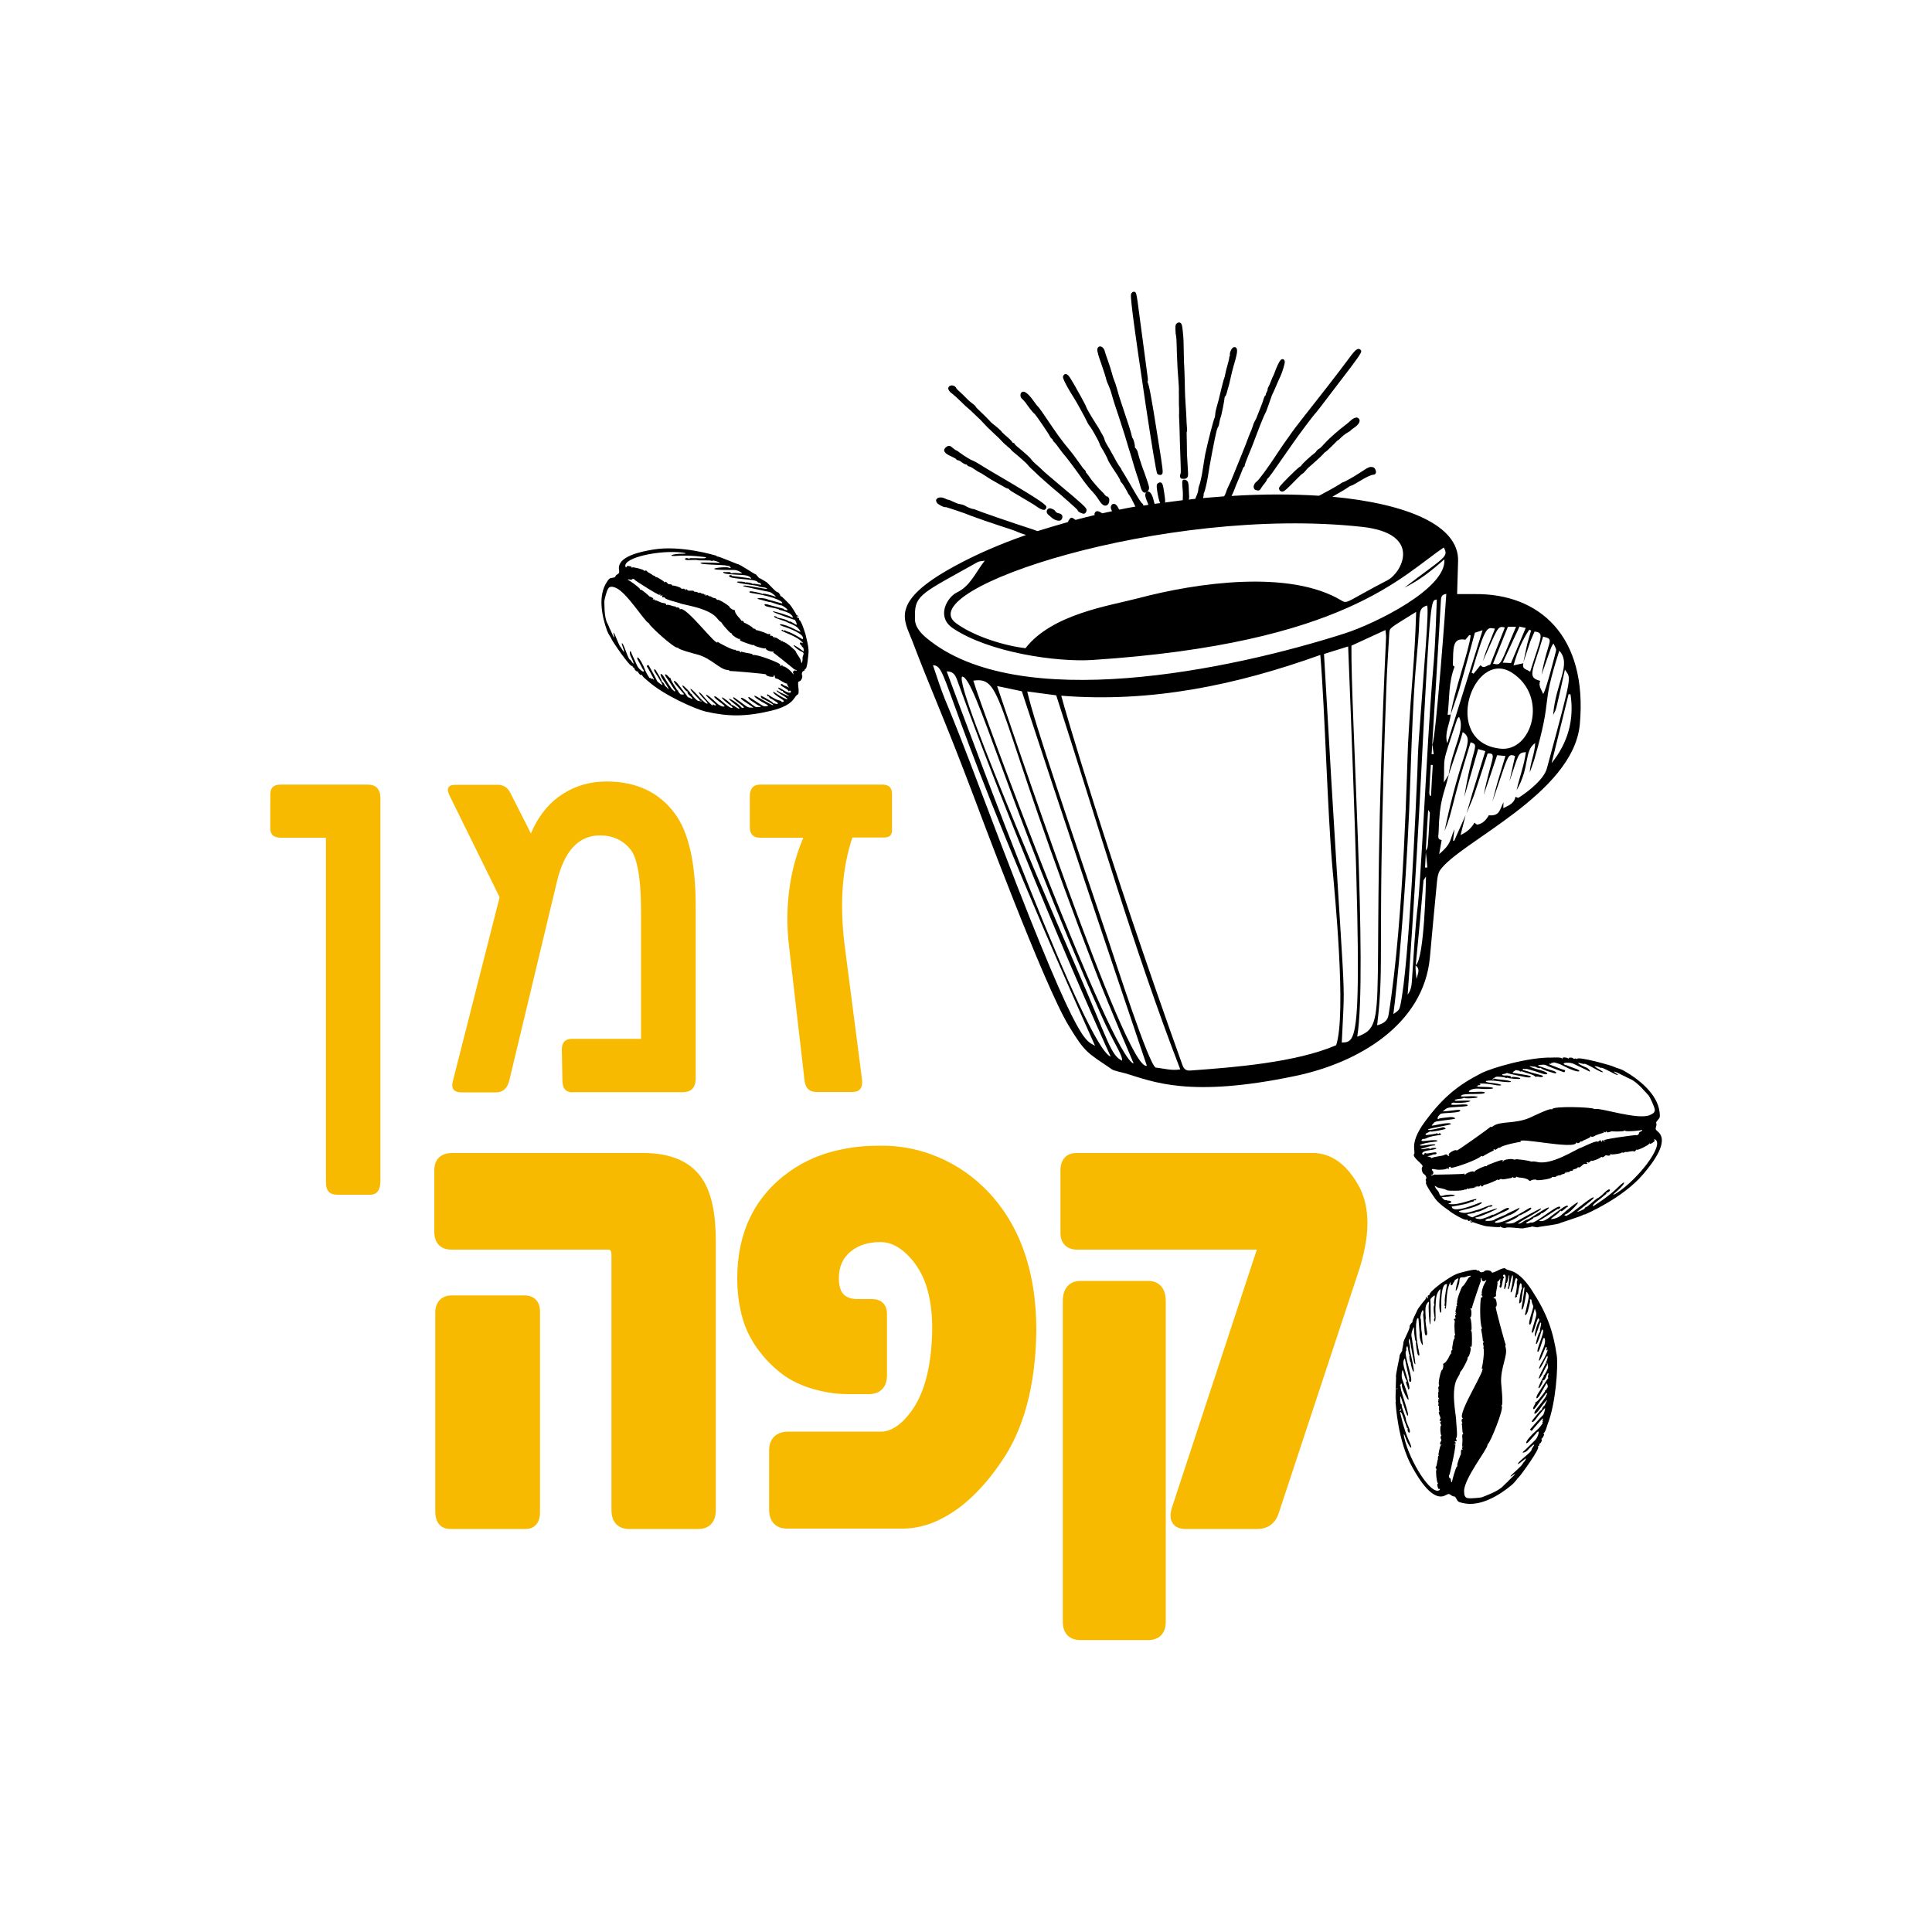 <?xml version="1.0" encoding="UTF-8"?> <svg xmlns="http://www.w3.org/2000/svg" xmlns:xlink="http://www.w3.org/1999/xlink" version="1.1" id="Layer_1" x="0px" y="0px" viewBox="0 0 1000 1000" style="enable-background:new 0 0 1000 1000;" xml:space="preserve"> <style type="text/css"> .layer1{fill:#F8BA00;} </style> <g id="Layer_1_00000110453961494605548410000017172127298264535996_"> <g> <path class="layer2" d="M792.6,667.4c-3.8-5.7-7.4-8.9-11.1-9.8c-1-0.3-1.9-0.6-2-0.7c-1.1-2-6.9,3-7.5,1.5c-0.3-0.9-2.9-1.2-3.6-0.5 c-0.8,0.8-2.3,0.8-2.6,0.1c-0.4-0.8-1.2,0-1.5-0.6c-0.5-0.9-8.2,1.3-9.2,1.6c-3.1,0.9-7.6,4.2-7.7,4.3c-1,0.3-7.8,5.8-7.4,6.6 c0.1,0.1-0.2,0.3-0.5,0.5c-1.1,0.3,0,0.8-0.6,1.5c-0.5,0.6-0.8-0.1-0.3-0.4c0.2-0.1,0.2-0.2,0.1-0.3c-0.4-0.1-1.1,0.8-0.7,1.1 c0,0-4.1,4.6-4.7,6.5c-0.2,0.5-2.7,5.3-2.2,5.4c0.2,0.1,0.2,0.1,0,0.2c-0.5,0.1-1.6,1.8-1.5,2.1c0.5,1-3.4,7.5-3.2,8.6 c0.1,0.3-0.8,3.7-0.6,3.8s-1.6,2.6-1.4,2.9c0.2,0.4-2.3,10.3-1.8,11.2c0,0.1-0.4,11.1-0.2,11.6c0.1,0.5,0.1,1,0,1.1 s-0.2,0.4,0,0.6c0,0,1,19.8,8.7,33.3c3.6,6.5,10.7,17.9,17.2,14.3c1.5-0.8,1.6-0.8,2.8,0c2,1.5,1.5-0.4,2.8,2 c0.8,1.5,0.9,1.5,3.4,2.1c8.6,2,18.4-3.7,25.2-9.4c1.9-1.6,2.4-2.9,3.8-4.2c1-1,11.1-14.9,9.8-15.6c-0.2-0.1,0-0.3,0.3-0.4 c0.7-0.3-0.1-0.9,0.7-1.3c0.7-0.4,1.3-2,0.7-2.2c-0.2-0.1-0.1-0.1,0.1-0.2c0.5-0.1,1.9-2.6,1-2.7c-0.4-0.1-0.4-0.1,0-0.2 c0.9-0.2,1.8-3.6,2.1-4.5c4.3-10.8,5.5-29.8,4.8-35.6C803.9,688.9,800.8,679.9,792.6,667.4L792.6,667.4z M793.6,676 c0.3,0.8-2.7,8.3-2,9.4c0.8,1.4,1.6-3.6,2-5.1l0.8-3c1.1,3.1,1.2,2.3-0.5,8c-0.7,2.3-1.2,4.2-1.1,4.3c1.1,2,2.8-8.7,3.7-7.1 c0.2,0.4,0.3,1,0.1,1.2c-2.2,3.7-3.4,13.3-0.6,4.4c0.6-1.9,1.2-3.5,1.3-3.5c1.1-0.6-0.6,4.1-0.2,4.4c0.2,0.2,0.2,0.3,0,0.3 c-0.6,0-2.5,6.3-2,6.4c0.5,0,1.2-1.7,2.3-5.3c0.7-2.4,0.9-2.6,1.2-2c0.9,1.6-3.9,11-2.6,11.3c1,0.3,2.6-8.5,3.4-7.1 c0.6,1.1,0.3,3.2-0.6,5.2c-1.2,2.5-2.4,6-2.2,6.4c0.5,0.9,2.7-5.5,3.3-6.6c0.5-1.1,0.9,0.1,0.6,0.6c-0.3,0.5,0.1,1.1,0.4,0.5 c0.5-0.9,0.1,1.7-3.4,7.4c-1.4,2.4-1.3,4.7,2.2-2.5c1.9-3.8,2-0.9-0.6,4c-4.3,7.9-2.5,7.2-0.2,2.4c0.9-1.8,1.7-3.3,1.8-3.4 c0.2-0.1,0.2-0.4,0-0.6c-0.3-0.5,0.1-1.8,0.6,1.5c0.1,0.6-1.6,4.1-2.2,4.4c-0.5,0.3,0.2,0.7-0.3,1c-0.4,0.2-2.7,5.2-2.5,5.5 c0.2,0.4,0.6,0,1.6-1.8c0.6-1.1,0.8-1.8,0.5-2s-0.3-0.2,0.2-0.1c0.6,0.2,1.3-0.7,1.9-2.6c0.5-1.3,1.3-1.6,0.9-0.3 c-0.2,0.6-0.2,1.2-0.1,1.4c0.1,0.2,0.1,0.4-0.1,0.5c-0.3,0.2-4.6,7-4.8,7.3c-1.9,2.8-1.3,4.3,0.5,1.4c0,0,3.2-5.5,3.2-5.6 c0.5-1.9,1.4,1.6,0.9,1.6c-0.3,0-0.5,1.4-1.1,1.4c-0.3,0-0.4,0.1-0.2,0.2c0.2,0.1-0.2,0.8-0.8,1.5c-0.8,0.9-3,4.3-4.1,4.5 c-0.2,0-0.2,0.2-0.1,0.3c0.1,0.1-0.2,0.8-0.6,1.4c-0.7,1.1-0.7,2.2,0,1.8c0.2-0.1,1.1-1.3,2.1-2.7c1.6-2.4,2.6-3.3,3.3-4.4 c0.9-1.3,1-1.5,1.2-1c0.1,0.3,0,0.6-0.2,0.7c-0.2,0.1-0.3,0.2-0.2,0.4c0.3,0.5-4.7,6.6-5.1,7.1c-1.9,2.3-1.1,4,1.9-0.3 c4.1-5.8,3.7-4,3.7-4c-0.5-0.1-1,2.2-1.5,2.5c-0.6,0.4-1.5,1.9-1.1,2c0.2,0.1,0.2,0.1-0.1,0.1c-0.9,0-4,4.4-4.7,5.1 c-1.2,1.4-0.1,2.1,1.6-0.4c1.1-1.5,1.5-2,3.5-4.3c1.2-1.4,1.3-1.5,1.2-0.8c-0.1,1-0.8,3-1,3.1c-1,0.8-6.5,7.2-6.7,7.4 c-0.1,0.3,0.8,1.2,1.1,0.5c0.2-0.4,2.2-2.6,2.6-3.1c0.7-0.8,2.5-2.8,2.5-2.8c0.3-0.5,0.7,0.2,0.2,0.5c-0.4,0.2,0.7,0.9,0.1,1 c-0.2,0.1-0.3,0.3-0.1,0.5s0.2,0.4,0,0.4c0,0-1.4,2.1-2.5,3c-8,7-6.5,9-3.8,5.5c0.4-0.5,3.2-3.5,3.2-3.6c0-0.2,0.3-0.5,0.7-0.7 c1.1-0.6-0.1,3.2-1.4,4.4c-0.9,0.8-5,5-5.9,5.7c-1.7,1.2,0.9,1,2.3-0.8c0.8-1,3.9-3.8,2.9-2c-0.1,0.2-1.3,1.9-1.2,2.1 c0.5,0.9-8,6.8-6.9,7.4c0.1,0.1,2.9-2.1,3-2.2c1.1-0.9,1.2-0.9,0.9-0.2c-0.2,0.4-0.6,1.1-1,1.4c-0.3,0.4-0.6,0.8-0.7,1 c-0.1,0.7-5.3,5.2-5.8,5.8c-1.7,2.3,3.3-2.3,1.6-0.1c-0.5,0.6-3.3,3.1-3.4,3.4c0,0-1.8,1.6-2.3,2.2c-2.8,3-9.3,5.1-11.1,5.9 c-0.3,0.1-5.6,0.8-7.5,0.4c-1.2-0.3-1.7-1.4-1.7-3.6c0-6.5,12-21.6,12.1-23.8c0-0.3,0.2-0.6,0.4-0.8c1-0.5,8.5-18.6,6.9-19.5 c-0.2-0.1-0.2-0.2,0-0.2c1,0-0.1-10.5-0.2-11.5c-0.5-8.1,3.6-14.3,2.3-18.6c-0.2-0.6-0.2-1.1,0-1.2c0.2-0.1,0.2-0.2,0-0.3 s-5.5-19.4-5.1-19.5c1.2-0.3,0-5-0.6-4.4c-0.4,0.4-0.8-0.3-0.3-0.5c1-0.4,1.2-0.7,1-1.8c-0.1-0.7,1.2-5.6,0.7-6.1 c-0.1-0.1-0.1-0.2,0.1-0.2c0.5,0,1.8-2.1,1.5-1.8c0,0.4-0.3,2.4-0.1,2.7c0.1,0.1,0,0.6-0.2,1c-0.4,0.8,0.2,1.6,0.7,1 c0.5-0.5,0.7-4.6,1.4-4.9c0.2-0.1,0.3-0.3,0.1-0.4c-1.8-1,1.8-3.2,0.6,2.4c-1.7,7.7,1.3,1.5,0.4,0.9c-0.2-0.1-0.1-0.2,0.2-0.2 s0.6-0.9,0.8-2c0.4-2.6,0.9-2.3,0.7-1.9c-0.1,0.1-0.2,5.5-0.6,6.1c-0.5,0.8,0.3,2.7,1.2-2.6c1.2-6.7,2.1-3.4,0.2,4.2 c-0.4,1.7,0.5,1.8,1.6-2.8c0.4-1.8,0.9-4.6,1.7-3.1c0.2,0.3,0.2,0.7,0,0.8s-0.2,0.8-0.2,1.5c0.2,2.1-0.4,4.7-0.8,6.5 c-0.2,1-0.2,1,0.5,0.6c0.4-0.2,0.5-0.5,0.4-0.6c-0.5-0.3,0.8-1.1,0.6-1.5c-0.1-0.3,0.6-3.6,0.7-3.9c0.4-2.1,1.2-1,1.1,0.3 c0,0.5,0.1,1,0.3,1.1s0.1,0.1-0.1,0.1c-0.6,0-1.6,7.4-1.5,7.6c0.2,0.4,1.3-0.6,1.2-1.2c0-0.3,0.9-8.1,1.5-7 c0.4,0.8-1.8,11.4-1.4,11.5c0.6,0.2,1.2-1.7,1.8-5.1c0.8-4.8,0.6-4.5,1.4-3.2c0.9,1.6,0.4,2.1-0.3,5.7c0,0.1-1.2,5.2-1.2,5.3 c0.3,0.6,1.1-0.4,1.5-1.8c1-3.6,1.3-5.4,1.1-5.7c-0.3-0.5,0.3-0.7,0.8-0.2C792.7,674.1,793.3,675.3,793.6,676L793.6,676z M768.5,664.2c-1.1,1.8-1.9,5.2-1.4,5.5c0.2,0.1,0.2,0.2,0,0.2c-0.6,0-0.6,0.9-0.2,0.6c0.4-0.2,0.6,0.9,0.2,1.1 c-0.4,0.2-0.3-1.2-0.6,0.5c-0.5,2.4-0.6,12.8,0.5,15.2c0.3,0.7-0.5,0.3-0.3,1.1c0.3,1.3,0.8,4.7,0.8,5.4c0,0.5,0.1,0.7,0.3,0.5 c0.4-0.2,0.4,0.6-0.1,0.6s0.5,2.3,0.2,2.5c-0.2,0.1-0.2,0.2-0.1,0.4c0.8,0.9-0.5,10.3-1,10.6c3.9-2-13.1,23.8-9.7,25.7 c0.2,0.1,0.1,0.2-0.2,0.3c-0.5,0.1-0.5,1.4,0,2c0.2,0.2-0.5,0.5-0.3,0.9c0.4,0.7,0.1,4.1,0.7,4.6c0.2,0.2,0.2,0.3,0,0.3 c-0.4,0-0.6,0.8-0.4,2c0.3,1.7-0.5,5.8,0.3,4.4c0.1-0.2,0.2-0.2,0.1,0c-0.2,0.8-1,0.5-0.4,1.4c0.3,0.4,0.3,0.5-0.1,0.3 c-0.4-0.2-0.5,0-0.6,1c-0.1,1.1,0,1.4,0,1.4c-0.2,0-2.3,5.4-1.9,5.9c0.1,0.2,0,0.4-0.2,0.5c-0.7,0.4-2.8,8.2-2.5,8 c-0.9,0.5-0.3-1.9-1.1-2c-0.5,0-0.8-1.4-0.3-1.7c0.2-0.1,4.4-18.6,2.7-15.7c-0.3,0.6-0.4-0.4,0.4-0.6c1-0.1-1.3-1.4,0-1.1 c1.5,0.3-0.2-1.4,0.5-1.8c0.8-0.4-0.1-8-0.1-8.7c0.2-2.5-3.3-16.5,1-22.8c0.5-0.7,0.9-1.6,1-2c0-0.4,0.3-0.9,0.5-1 c0.4-0.2,4-6.6,3.4-6.8c-0.1,0,0-0.3,0.4-0.6c0.7-0.7,1.6-4.5,1.1-4.8c-0.4-0.2,0.2-1.1,0.1-0.5c0,0.7,0.3,0.4,0.6-0.6 c0.1-0.3,0.2-7.1-0.2-7.4c-0.2-0.2-0.3-0.4-0.1-0.5c0.5-0.3,0-5.9-0.5-6.3c-0.2-0.2-0.3-0.4-0.1-0.3c1,0,0.8-4,0.3-4.3 c-0.3-0.2-0.2-0.3,0.2-0.3c0.3,0,0.5-0.2,0.5-0.3c-0.2-0.3,4.3-13.2,4.3-13.2c0.4-0.3,0-2,0.5-2.3c0.2-0.1,0.2,0.1,0.2,0.5 c-0.2,0.9,1.1,1.6,1.8,0.9C769.6,662.1,769.5,662.6,768.5,664.2L768.5,664.2z M756.9,665.9c-0.5,0.4-2.9,6.7-2.7,8.1 c0.2,0.8-0.6,0.9-0.1,1.4c0.6,0.5-0.4,0.4-0.3,0.9c0.2,0.7-0.9,2.7-0.2,3.2c1.2,0.7-1.2-0.3-0.1,0.6c0.3,0.2,0.4,0.4,0.2,0.4 c-0.5-0.1-0.8,1.3-0.3,1.5c0.8,0.4-1.2,0.5-0.8,1.1c0.4,0.5,0.5,1,0.3,1.6c-0.2,0.8,0,6,0.3,6.2c0.1,0.1,0,0.3-0.2,0.3 c-0.6,0.2,0.3,1.5-0.3,1.8c-0.5,0.3-0.8,3.1-0.9,3.7c-0.2,0.8-0.2,1.6,0,1.8c0.2,0.1,0.2,0.2,0,0.1c-0.5-0.1-1,1.5-0.6,1.8 c0.2,0.1,0.2,0.2,0,0.1c-0.2-0.1-0.6,0.5-0.9,1.2c-0.9,2-2,3.5-2.8,3.9c-0.5,0.2-0.7,0.5-0.5,0.8c0.3,0.5-0.3,2.8-0.6,2.7 c-0.6-0.2-2.3,7.5-1.5,7.7c0.1,0,0,0.4-0.2,0.8c-0.3,0.4-0.3,1-0.2,1.2c0.4,0.6-0.2,0.8,0.1,1s-0.4,1-0.2,1.5 c0.1,0.3,0.1,0.7,0,1.1c-0.4,1.1,1.4,2.2,0.4,1.7c-0.5-0.2-0.5-0.2-0.3,0.2c0.4,0.8-0.5,0.6,0,1.5c0.4,0.8-0.5,1.9,0.1,1.8 c0.6-0.1-0.1,1.7,0.3,2.5c0.2,0.3,0.2,0.6,0,0.7c-0.8,0.4,1.1,2.9,0.6,3.5s-0.3,1.6,0,1.2c0.3-0.5,0.7,0.2,0.1,0.5 c-0.6,0.4,0.8,1.8,0.2,2c-0.5,0.1-0.3,4.4,0.2,5c0.2,0.2,0.1,0.3-0.1,0.3c-0.4,0-0.3,1.3,0.1,1.9c0.1,0.2,0,0.6-0.3,1 c-0.6,0.8-0.2,2.1,0.2,1.5s0.2,0.3-0.3,0.6c-0.2,0.1-1.3,4.7-1,5c0.2,0.2,0.2,0.3,0,0.3c-0.6,0-0.1,1.9-0.5,2.1 c-0.1,0.1-0.4,3-0.8,3.4c-0.3,0.3-0.3,0.7,0,1s0.3,0.6,0.2,0.7c-0.5,0.3,0.1,6.2,0.6,6.7c0.3,0.3,0.4,0.4,0.1,0.4 c-0.7,0,0.3,3.5,0.7,2.8c0.3-0.5,0.7,0.2,0.1,0.6c-4.2,2.8-15.2-14.6-18.1-26.9c-0.5-2-0.3-2.9,0.2-1.3c2.3,6.8,4.9,8.4,2.3,2.9 c-2.9-6.2-4.7-15-4.7-15c-0.1-0.1,0-0.2,0.3-0.1c0.8,0.2,1.9,5,2.4,5.8c0.4,0.7,0.8,3,1.1,2.5c0.2-0.3,0.2-0.2,0.1,0.2 c-0.4,2.5,2.2,3.3,0.7-0.3c-0.3-0.6-1.7-3.8-1.6-4.4c0.1-1-2.4-6.4-2.2-7.4c0.1-0.3,0-0.5-0.3-0.5c-0.4,0-0.7-3.9-0.3-4.1 c0.2-0.1,3,9.6,3.6,10c1.6,0.9-3.4-12.2-3.5-14.3c0-0.6-0.2-1.2-0.4-1.3c-0.6-0.3,0.6,0.1,0.4-0.6c-0.1-0.6,0.7-0.5,0.6,0.3 c-0.4,2.4,7.8,17.5,0.3-2.6c-0.5-1.3-0.5-3-0.1-4.7c0.4-1.6,1,3.3,2.1,4.8c0.3,0.4,0.4,0.8,0.2,0.8c-1.1,0,0.8,2.9,0.7,3.9 c0,0.2,0.2,0.2,0.5,0c0.4-0.3,0.3-1.2-0.4-3.7c-1.4-5.4-2.8-8.4-2.5-10.6c0.2-1.3,0.9-2,0.9-0.9c0,0.6,2.2,10,2.2,10 c-0.4,0-0.2,1.3,0.3,1.4c2.6,0.8-3.3-14-2.1-15.8c0.2-0.3,0.3-0.7,0.2-0.9c-0.2-0.4,0.2-1.8,0.5-1.7c0.4,0.1,0.6,3.9,1.1,4.4 c0.3,0.2,0.3,0.3,0.1,0.3c-0.4-0.1,0.1,3.6,0.6,3.8c0.2,0.1,0.2,0.2,0.1,0.3c-0.3,0.2,0.9,4.3,1.3,4.4c1,0.3-2-11-1.9-11.9 c0.4-1.6-0.9-3.5-0.4-5c0.6-1.8,2.3,14.5,3.3,12.9c0.1-0.2-1.9-14.2-2-14.3c-0.5-1.9,1.7-6.4,1.3-4.1c-0.1,0.3,0.3,6.1,0.9,6.6 c0.3,0.3,0.4,0.5,0.2,0.5c-0.4-0.1,0.5,6.3,1,6.7c0.7,0.6,0.8,0.1,0.5-1.5c-2.9-14.1-1.1-18.8-0.3-17.4l0.6,7.6 c-0.4,3.2,2.1,8.2,1.6,5.1c-0.4-2.3-0.3-5.2-0.7-6.8c-0.1-0.3-0.1-5.8-0.4-5.9c-0.6-0.2,1.2-7,1.5-3.2c0,0.5-0.1,1-0.2,1.1 l0.6,6.3c0.1,1,0.1,4.9,1,4.5c0.6-0.3,0.6-1.1,0.2-3.3c-0.6-3.4-0.7-5.2-0.4-5.4c0,0-0.4-3.6-0.1-5.9c0.2-1.8,2.1-4,1.7-1.9 c-0.4,1.6,0.2,10.7,0.6,10.8c0.5,0.1,0.3-12.3,0.2-12.4c-0.2-0.4,0-0.8,0.7-1.5c1.7-1.6,1.8-1.5,1.3,1.1c-0.2,1-0.3,1.9-0.1,2.1 c0.1,0.1,0.2,0.5,0,0.8c-0.7,1.6,0.3,6.6,0.3,6.6c-0.4,0-0.5,1.6-0.1,1.7c1,0.3,0.3-6,0.5-7.2c0.2-1.7,0-4,0.7-6.6 c0.3-1,1.5-2.9,1.8-2.8c0.1,0,0,1.1-0.1,2.5c-1.3,9.4,0.8,12,0.6,7.6c-0.1-3.3-0.2-13.6,3-12.7c0,0-1.3,6.6-1.2,8.6 c0.1,0.9,0,1.8-0.1,2s0,0.5,0.2,0.7c0.6,0.5-0.4,0.5-0.1,1c1.2,2.2,0.4-6.1,1.9-10.9c0.6-2,1.4-3.3,1.1-1.8 c-0.2,1.1,0.8,1.3,1.2,0.2c0.2-0.4,0.4-0.9,0.6-1c0.2-0.1,0.3-0.4,0.3-0.6c-0.1-0.6,2.5-1.5,2-1.3c-3.4,11.8,0.4,4.5,0.5,1.2 c0.1-2.7,1.8-1.1,3.5-2c0.7-0.4,2.6-0.6,2.5-0.4c0,0.1-0.6,0.5-1.2,0.9C759.2,662.6,758.3,664.9,756.9,665.9z M722.8,719 c-0.7,0.1,0.7-0.7,0.6-0.3C723.3,718.9,723.1,719,722.8,719L722.8,719z M725.1,729.9c-0.2,0.5-0.3,0.5-0.7,0.3 c-0.2-0.2-0.3-0.2-0.1-0.2c0.7,0.2,0.7-1.3,0.9-0.9C725.3,729.2,725.2,729.5,725.1,729.9L725.1,729.9z"></path> <path class="layer2" d="M399.1,367.9c6.2-1.5,10.2-3.6,12.1-6.6c0.6-0.8,1.1-1.5,1.3-1.6c2.1-0.3-0.4-7,1.1-7c0.9,0,2-2.1,1.6-3 c-0.4-1,0-2.2,0.7-2.4c0.8-0.1,0.4-1,1-1.1c1-0.2,1.5-7.6,1.6-8.5c0.2-3-1.3-8-1.3-8.1c0-1-2.6-8.7-3.4-8.6 c-0.1,0-0.2-0.3-0.2-0.6c0-1-0.7-0.2-1.1-1c-0.3-0.6,0.3-0.7,0.4-0.2c0,0.2,0.1,0.3,0.2,0.2c0.3-0.4-0.4-1.2-0.7-0.9 c0,0-2.7-5-4.2-6.2c-0.3-0.3-3.8-4-4-3.7c-0.1,0.2-0.2,0.1-0.2-0.1c0-0.4-1-2-1.3-1.9c-1.1,0.2-5.5-5.4-6.5-5.6 c-0.3-0.1-2.9-1.9-3.1-1.7c-0.1,0.2-1.8-2.2-2.1-2.1c-0.4,0.1-8.2-5.3-9.2-5.2c-0.1,0-9.5-3.9-10.1-3.9c-0.5,0-0.9-0.2-0.9-0.4 c0-0.2-0.3-0.2-0.5-0.2c0,0-17.6-5.4-31.9-3.1c-6.8,1.1-19.1,3.6-18,10.5c0.2,1.6,0.2,1.7-0.9,2.4c-1.9,1.3-0.1,1.4-2.6,1.8 c-1.5,0.2-1.6,0.3-2.9,2.3c-4.5,6.9-2.6,17.3,0.2,25c0.8,2.2,1.8,3,2.5,4.7c0.5,1.2,9.5,14.4,10.5,13.6c0.1-0.1,0.2,0,0.3,0.4 c0,0.7,0.8,0.1,0.9,1c0.1,0.8,1.4,1.8,1.7,1.4c0.1-0.1,0.2-0.1,0.1,0.1c-0.1,0.5,1.6,2.5,2,1.7c0.2-0.4,0.2-0.3,0.2,0.1 c-0.1,0.8,2.6,2.7,3.2,3.3c8.1,7.2,24.3,14.3,29.6,15.6C376.8,370.9,385.6,371.1,399.1,367.9L399.1,367.9z M391.4,366 c-0.8,0-6.4-5-7.6-4.8c-1.5,0.2,2.6,2.5,3.8,3.4l2.4,1.7c-3-0.1-2.4,0.3-6.8-3c-1.8-1.3-3.3-2.4-3.4-2.4c-2.1,0.3,6.7,5.2,5,5.5 c-0.4,0.1-0.9-0.1-1.1-0.3c-2.5-3.1-10.5-7.2-3.7-1.9c1.4,1.1,2.6,2.1,2.7,2.3c0.2,1.2-3.4-1.8-3.8-1.6c-0.2,0.1-0.4,0.1-0.3-0.1 c0.2-0.5-4.7-4.2-4.9-3.8c-0.2,0.4,1.1,1.6,3.8,3.7c1.9,1.4,2,1.6,1.3,1.7c-1.7,0.3-8.3-6.9-9.1-5.9c-0.6,0.8,6.5,5,5.2,5.2 c-1.1,0.2-2.9-0.7-4.4-2.2c-1.8-1.8-4.5-4-4.9-3.9c-1,0.1,4,4.2,4.7,4.9c0.8,0.8-0.4,0.7-0.7,0.4c-0.3-0.4-1-0.3-0.6,0.2 c0.6,0.7-1.5-0.5-5.4-5.3c-1.7-2-3.7-2.7,1.5,2.7c2.7,2.9,0.1,2.1-3.3-1.8c-5.6-6.3-5.5-4.5-2-0.9c1.3,1.3,2.4,2.5,2.4,2.7 s0.3,0.3,0.5,0.2c0.5-0.1,1.5,0.7-1.5,0c-0.5-0.1-3.1-2.7-3.1-3.3c-0.1-0.5-0.7-0.1-0.7-0.6c-0.1-0.5-3.6-4-4-4 c-0.4,0.1-0.2,0.5,1,2c0.8,0.9,1.3,1.3,1.5,1.1c0.3-0.2,0.3-0.2,0,0.2c-0.3,0.5,0.3,1.3,1.7,2.5c1,0.8,1,1.6,0,0.9 c-0.5-0.3-1-0.6-1.2-0.5c-0.2,0-0.4-0.1-0.4-0.2c-0.1-0.4-4.7-6.2-4.9-6.5c-1.8-2.5-3.4-2.5-1.3,0l3.8,4.5 c1.5,1.1-1.8,0.7-1.7,0.3c0.1-0.3-1-0.9-0.9-1.4c0.1-0.3,0-0.4-0.1-0.3s-0.6-0.4-1-1.2c-0.5-0.9-2.8-4-2.7-5 c0-0.2-0.1-0.2-0.3-0.2c-0.1,0-0.6-0.4-1.1-1c-0.7-0.9-1.7-1.3-1.6-0.6c0,0.2,0.8,1.4,1.7,2.7c1.6,2.2,2.1,3.3,2.8,4.3 c0.9,1.2,1,1.4,0.5,1.4c-0.3,0-0.6-0.2-0.6-0.4c0-0.2-0.1-0.3-0.3-0.3c-0.5,0.1-4.3-6.2-4.6-6.7c-1.4-2.4-3.1-2.2-0.3,1.8 c3.8,5.4,2.3,4.5,2.3,4.5c0.3-0.4-1.6-1.6-1.7-2.1c-0.1-0.7-1.2-1.9-1.4-1.6c-0.1,0.1-0.2,0.1-0.1-0.1c0.3-0.8-2.5-4.9-2.9-5.7 c-0.8-1.5-1.8-0.8-0.1,1.5c1,1.4,1.2,1.9,2.7,4.4c0.9,1.5,0.9,1.6,0.3,1.3c-0.8-0.4-2.3-1.6-2.4-1.9c-0.4-1.1-4.2-8-4.4-8.2 c-0.2-0.2-1.3,0.3-0.8,0.8c0.3,0.3,1.6,2.7,1.9,3.3c0.5,0.9,1.6,3,1.6,3c0.3,0.4-0.4,0.5-0.5,0s-1,0.3-1-0.2 c0-0.2-0.1-0.3-0.4-0.3c-0.2,0.1-0.4,0-0.4-0.1c0,0-1.3-1.9-1.8-3.1c-3.6-9.2-5.8-8.5-3.6-5.1c0.3,0.5,2.1,3.9,2.1,3.9 c0.2,0.1,0.4,0.4,0.4,0.8c0.2,1.2-2.7-1.1-3.4-2.7c-0.4-1-2.8-6-3.1-6.9c-0.5-1.9-1.2,0.5-0.1,2.3c0.6,1,2.1,4.6,0.9,3.2 c-0.2-0.2-1.2-1.8-1.4-1.8c-1,0.2-3.4-9.2-4.3-8.4c-0.1,0.1,1,3.2,1,3.3c0.4,1.3,0.4,1.4-0.1,0.8c-0.3-0.3-0.7-0.9-0.9-1.3 c-0.2-0.4-0.5-0.8-0.6-0.9c-0.6-0.3-2.8-6.3-3.2-6.9c-1.5-2.2,1,3.7-0.5,1.4c-0.4-0.6-1.7-3.9-1.9-4c0,0-0.8-2.1-1.2-2.7 c-1.8-3.4-1.5-9.8-1.6-11.5c0-0.3,1-5.2,2.1-6.7c0.6-0.9,1.8-1.1,3.7-0.3c5.6,2.1,15,17.4,17,18.2c0.2,0.1,0.5,0.4,0.5,0.6 c0.2,1,13.5,13.3,14.8,12.2c0.2-0.1,0.2-0.1,0.1,0.1c-0.3,0.8,9.2,3.3,10.1,3.5c7.3,2.1,11.4,7.7,15.5,8c0.5,0,1,0.2,1,0.4 c0,0.2,0.1,0.2,0.2,0.1s18.7,1.4,18.7,1.8c-0.1,1.1,4.3,1.6,4,0.9c-0.2-0.5,0.5-0.6,0.5-0.1c0,1,0.3,1.3,1.2,1.4 c0.7,0.1,4.5,2.8,5.1,2.5c0.1-0.1,0.2,0,0.1,0.2c-0.2,0.4,1.3,2.3,1,1.9c-0.3-0.2-2-1-2.3-1c-0.2,0-0.5-0.2-0.8-0.5 c-0.6-0.6-1.4-0.4-1.1,0.3c0.3,0.6,3.7,2.1,3.8,2.8c0,0.3,0.2,0.4,0.3,0.2c1.4-1.2,2.2,2.6-2.3-0.2c-6.2-3.9-1.7,0.7-0.9,0.1 c0.1-0.1,0.2,0,0.1,0.2c-0.1,0.3,0.5,0.8,1.5,1.3c2.2,1.2,1.7,1.5,1.4,1.2c0-0.1-4.7-1.9-5.2-2.5c-0.6-0.7-2.5-0.7,1.9,1.9 c5.4,3.2,2.3,3-3.7-1.2c-1.3-0.9-1.7-0.1,1.9,2.3c1.5,1,3.7,2.2,2.2,2.5c-0.4,0.1-0.7,0-0.7-0.2s-0.6-0.5-1.3-0.6 c-1.9-0.5-4-1.9-5.4-2.8c-0.8-0.5-0.8-0.5-0.7,0.2c0.1,0.4,0.2,0.6,0.4,0.5c0.5-0.4,0.7,1,1.1,1c0.3,0,3,1.7,3.2,1.9 c1.7,1,0.5,1.3-0.6,0.9c-0.5-0.2-0.9-0.2-1-0.1c-0.1,0.2-0.1,0.1-0.1-0.2c0.2-0.5-6-3.8-6.2-3.8c-0.4,0.1,0.2,1.3,0.6,1.4 c0.3,0.1,6.8,3.4,5.6,3.5c-0.8,0.1-9.4-5.3-9.6-4.9c-0.3,0.4,1.1,1.6,3.9,3.2c4,2.2,3.7,2,2.3,2.2c-1.7,0.3-2-0.3-4.9-2.1 c-0.1-0.1-4.1-2.7-4.2-2.7c-0.6,0.1-0.1,1.1,1.1,1.9c2.9,2,4.3,2.9,4.6,2.8c0.6-0.1,0.5,0.5-0.1,0.7 C393.3,365.8,392,366,391.4,366L391.4,366z M409.7,347.9c-1.2-1.5-3.9-3.3-4.4-3c-0.2,0.1-0.2,0.1-0.2-0.1 c0.2-0.5-0.6-0.8-0.5-0.4s-1,0.2-1-0.2c-0.1-0.4,1.1,0.1-0.3-0.7c-1.9-1.2-11-4.7-13.4-4.5c-0.8,0.1-0.1-0.5-0.9-0.6 c-1.2-0.2-4.4-0.8-4.9-1c-0.4-0.2-0.6-0.1-0.6,0.1c0.1,0.4-0.7,0.2-0.5-0.3c0.2-0.4-2.2-0.3-2.3-0.7c0-0.2-0.1-0.3-0.3-0.2 c-1,0.4-8.9-3.8-9-4.2c0.5,4.1-16.6-19.1-19.4-16.7c-0.2,0.1-0.2,0-0.2-0.3c0.1-0.5-1.1-0.9-1.7-0.7c-0.2,0.1-0.3-0.6-0.7-0.5 c-0.7,0.1-3.6-1.2-4.3-0.8c-0.2,0.1-0.4,0.1-0.3-0.1c0.2-0.4-0.5-0.8-1.6-0.9c-1.6-0.2-4.9-2.3-3.9-1.1c0.2,0.2,0.1,0.3,0,0.1 c-0.6-0.4-0.1-1.1-1.1-0.8c-0.5,0.1-0.5,0.1-0.2-0.2c0.3-0.3,0.2-0.5-0.7-0.9c-0.9-0.5-1.2-0.5-1.2-0.5c0.1-0.1-4-3.7-4.5-3.5 c-0.2,0.1-0.4-0.1-0.4-0.3c-0.1-0.8-6.2-5.1-6.2-4.7c-0.1-0.9,1.8,0.4,2.1-0.3c0.2-0.5,1.5-0.2,1.5,0.3c0,0.2,14.9,9.8,12.8,7.4 c-0.4-0.5,0.5-0.2,0.4,0.5c-0.2,0.9,1.6-0.7,1,0.4c-0.7,1.2,1.3,0.2,1.4,1s7,2.4,7.6,2.7c2.1,1,15.4,2.4,19.6,8.1 c0.5,0.6,1.1,1.3,1.5,1.5s0.7,0.5,0.7,0.7c0.1,0.4,4.5,5.6,4.8,5.2c0.1-0.1,0.3,0.1,0.4,0.5c0.3,0.8,3.5,2.8,3.9,2.5 c0.3-0.3,0.9,0.5,0.4,0.3c-0.6-0.3-0.4,0.1,0.3,0.7c0.2,0.2,6.1,2.4,6.5,2.2c0.2-0.1,0.5-0.1,0.5,0.1c0.1,0.5,5.2,1.9,5.7,1.6 c0.2-0.1,0.4-0.1,0.3,0c-0.4,0.9,3.3,2,3.7,1.6c0.2-0.2,0.3-0.1,0.2,0.3c-0.1,0.3,0,0.5,0.2,0.5c0.3,0,10.1,8,10.1,8 c0.1,0.5,1.7,0.7,1.8,1.1c0,0.2-0.2,0.2-0.5,0c-0.7-0.4-1.7,0.5-1.4,1.2C411.2,349.5,410.7,349.2,409.7,347.9L409.7,347.9z M411.9,337.2c-0.2-0.6-4.9-4.7-6.2-4.9c-0.7-0.1-0.6-0.8-1.1-0.5c-0.7,0.4-0.2-0.5-0.7-0.5c-0.7,0-2.1-1.7-2.7-1.2 c-1,0.8,0.6-1-0.6-0.3c-0.3,0.2-0.5,0.2-0.4,0.1c0.3-0.4-0.9-1.1-1.2-0.8c-0.6,0.6,0-1.2-0.7-1c-0.5,0.2-1.1,0.1-1.5-0.2 c-0.6-0.4-5.2-1.9-5.5-1.8c-0.1,0.1-0.2-0.1-0.2-0.3c0-0.6-1.4-0.2-1.5-0.8c-0.1-0.5-2.5-1.7-2.9-2c-0.7-0.4-1.4-0.7-1.5-0.6 c-0.2,0.1-0.2,0.1-0.1,0c0.3-0.4-1-1.4-1.4-1.1c-0.2,0.1-0.2,0.1-0.1,0c0.1-0.2-0.2-0.7-0.7-1.2c-1.4-1.4-2.4-2.9-2.5-3.7 c0-0.5-0.2-0.7-0.5-0.7c-0.5,0.1-2.4-1.1-2.2-1.4c0.3-0.4-5.8-4.4-6.3-3.8c-0.1,0.1-0.4-0.1-0.6-0.4c-0.3-0.4-0.7-0.6-1-0.5 c-0.6,0.1-0.6-0.5-0.9-0.3s-0.7-0.7-1.2-0.6c-0.3,0-0.7-0.1-1-0.4c-0.8-0.7-2.4,0.5-1.6-0.2c0.4-0.3,0.4-0.4-0.1-0.3 c-0.8,0.1-0.4-0.6-1.3-0.5c-0.8,0.1-1.5-1-1.6-0.5s-1.5-0.7-2.3-0.5c-0.3,0-0.6,0-0.6-0.2c-0.1-0.8-2.9,0-3.3-0.6s-1.3-0.8-1-0.4 s-0.4,0.6-0.5-0.1s-1.8,0.1-1.8-0.4s-3.7-1.7-4.4-1.5c-0.2,0.1-0.3,0-0.3-0.2c0.1-0.3-1-0.6-1.7-0.5c-0.2,0-0.5-0.2-0.8-0.6 c-0.5-0.8-1.8-0.9-1.3-0.3c0.4,0.5-0.3,0.1-0.4-0.4c0-0.2-3.7-2.6-4.1-2.4c-0.2,0.1-0.4,0.1-0.3-0.1c0.2-0.5-1.6-0.7-1.7-1.1 c0-0.2-2.5-1.3-2.7-1.8c-0.2-0.4-0.5-0.5-0.9-0.3c-0.3,0.1-0.6,0.1-0.7-0.1c-0.1-0.5-5.4-1.9-6-1.6c-0.4,0.2-0.5,0.2-0.4-0.1 c0.3-0.6-3.1-0.9-2.6-0.3c0.3,0.4-0.4,0.6-0.6-0.1c-1.1-4.6,17.6-8.6,29.3-7.2c1.9,0.2,2.6,0.6,1,0.6c-6.7-0.1-8.9,1.6-3.3,1.1 c6.3-0.5,14.6,0.7,14.6,0.7c0.2-0.1,0.2,0.1,0,0.3c-0.4,0.6-5,0.1-5.9,0.2c-0.8,0.1-2.9-0.2-2.5,0.2c0.2,0.2,0.1,0.3-0.2,0.1 c-2.1-1.1-3.6,0.9,0,0.7c0.6,0,3.8-0.2,4.4,0c0.8,0.4,6.4-0.1,7.2,0.4c0.3,0.1,0.5,0.1,0.6-0.1c0.1-0.3,3.6,0.7,3.7,1.1 c0,0.2-9.4-0.4-9.9,0c-1.3,1.1,11.8,0.9,13.6,1.5c0.5,0.2,1.1,0.2,1.2,0.1c0.5-0.4-0.3,0.4,0.4,0.6c0.6,0.1,0.2,0.8-0.4,0.4 c-2-1.1-17.8,1.3,2.2,1.1c1.3,0,2.8,0.5,4.1,1.4c1.3,0.9-3.2-0.2-4.9,0.3c-0.5,0.1-0.8,0.1-0.7-0.1c0.4-0.9-2.8-0.2-3.6-0.6 c-0.2-0.1-0.3,0.1-0.1,0.4c0.1,0.4,0.9,0.6,3.3,0.8c5.2,0.5,8.3,0.2,10,1.2c1,0.6,1.4,1.4,0.5,1c-0.5-0.2-9.5-1.3-9.5-1.3 c0.2-0.4-1.1-0.6-1.3-0.2c-1.5,2,13.3,1.6,14.5,3.2c0.2,0.3,0.5,0.5,0.7,0.5c0.4-0.1,1.5,0.7,1.3,1s-3.6-0.7-4.2-0.4 c-0.3,0.2-0.4,0.2-0.3,0c0.2-0.3-3.2-1-3.5-0.7c-0.2,0.1-0.3,0.1-0.3-0.1c-0.1-0.3-4-0.6-4.2-0.2c-0.6,0.8,10.3,1.7,11,2.2 c1.3,0.8,3.4,0.3,4.5,1.2c1.4,1.1-13.4-2.6-12.3-1.2c0.2,0.2,13,2.9,13.1,2.9c1.8,0.1,5.1,3.6,3.2,2.4c-0.3-0.2-5.4-1.6-6.1-1.4 c-0.4,0.2-0.6,0.2-0.5,0.1c0.2-0.3-5.7-1.6-6.2-1.3c-0.7,0.4-0.3,0.7,1.1,0.9c13.3,2,16.8,5.1,15.3,5.3l-6.8-1.9 c-2.6-1.3-7.9-0.8-4.9-0.2c2.2,0.5,4.6,1.4,6.1,1.5c0.3,0,5.1,1.8,5.2,1.6c0.3-0.4,5.7,3.3,2.3,2.4c-0.5-0.1-0.9-0.4-0.9-0.6 l-5.7-1.5c-0.9-0.2-4.4-1.5-4.2-0.6c0.1,0.6,0.8,0.9,2.8,1.3c3.2,0.6,4.8,1,4.8,1.3c0,0,3.3,0.8,5.2,1.8c1.5,0.8,2.8,3.1,1.1,2 c-1.3-0.8-9.4-3.3-9.6-2.9c-0.3,0.4,10.7,4.2,10.8,4.2c0.4-0.1,0.8,0.2,1.1,1c0.9,2,0.7,2.1-1.3,0.8c-0.8-0.5-1.6-0.9-1.8-0.8 c-0.2,0.1-0.5,0-0.7-0.2c-1.2-1.1-5.9-1.8-5.9-1.8c0.2-0.4-1.2-1-1.5-0.7c-0.6,0.8,5.1,2.2,6.2,2.8c1.4,0.8,3.5,1.3,5.5,2.7 c0.8,0.6,2,2.2,1.9,2.5c-0.1,0.1-1-0.3-2.1-0.9c-7.8-4.1-10.7-3.2-6.9-1.9c2.9,0.9,11.9,4.2,10.1,6.7c0,0-5.3-3.3-7.2-3.8 c-0.8-0.2-1.6-0.6-1.7-0.7c-0.1-0.2-0.5-0.2-0.7,0c-0.7,0.4-0.3-0.5-0.9-0.4c-2.3,0.4,5.2,2.3,8.9,5.1c1.6,1.2,2.4,2.3,1.2,1.6 c-0.9-0.5-1.4,0.3-0.6,1c0.3,0.3,0.7,0.7,0.7,0.9c0,0.2,0.2,0.4,0.4,0.4c0.6,0.1,0.5,2.7,0.5,2.2c-9.2-6.7-4-1.1-1.2,0 c2.3,0.9,0.4,2,0.6,3.7c0.1,0.7-0.3,2.4-0.5,2.3c-0.1-0.1-0.3-0.6-0.4-1.3C414.1,340.3,412.4,338.7,411.9,337.2z"></path> <path class="layer2" d="M737.6,580.5c-4.3,5.8-6.1,10.5-5.6,14.4c0.1,1.1,0.2,2.1,0,2.3c-1.6,1.8,5.4,5.7,4.2,6.8c-0.7,0.6-0.1,3.2,0.8,3.7 c1,0.5,1.6,1.9,1.1,2.6c-0.6,0.7,0.4,1.2,0,1.7c-0.7,0.8,4.2,7.6,4.8,8.5c2,2.7,6.9,6,7,6c0.7,0.9,8.5,5.6,9.2,4.8 c0.1-0.1,0.4,0,0.7,0.4c0.7,0.9,0.7-0.3,1.6,0.1c0.7,0.3,0.2,0.8-0.2,0.4c-0.2-0.1-0.3-0.1-0.3,0c0,0.5,1.2,0.8,1.3,0.3 c0,0,6,2.3,8.1,2.3c0.5,0,6.1,0.7,6.1,0.2c0-0.2,0.1-0.3,0.2-0.1c0.3,0.4,2.3,0.9,2.6,0.7c0.8-0.9,8.6,0.6,9.6,0.1 c0.3-0.2,3.9-0.5,3.9-0.8s3.1,0.6,3.3,0.3c0.3-0.3,10.9-1.4,11.6-2.2c0,0,11-3.6,11.5-4c0.5-0.3,0.9-0.5,1.1-0.4 c0.1,0.1,0.4,0,0.6-0.2c0,0,19-8.1,29.6-20.5c5-5.9,13.7-17,7.8-22.1c-1.4-1.2-1.4-1.3-1-2.7c0.7-2.5-0.9-1.3,0.9-3.4 c1.1-1.3,1.2-1.5,0.9-4.1c-1.1-9.2-10.3-16.7-18.3-21.3c-2.3-1.3-3.7-1.3-5.5-2.2c-1.3-0.7-18.6-5.5-18.9-4c0,0.2-0.2,0.1-0.5-0.1 c-0.5-0.5-0.8,0.5-1.5-0.2c-0.7-0.6-2.5-0.5-2.4,0.1c0,0.2-0.1,0.2-0.2,0c-0.3-0.5-3.2-1-3,0c0.1,0.5,0,0.5-0.2,0 c-0.5-0.8-4.2-0.5-5.1-0.5c-12.1-0.3-31.2,5.3-36.7,8.1C754.6,561.7,746.9,567.9,737.6,580.5L737.6,580.5z M745.7,576.5 c0.7-0.5,9.1-0.4,10-1.4c1.1-1.3-4.1-0.2-5.7-0.1l-3.3,0.3c2.6-2.1,1.8-2,8.1-2.4c2.5-0.1,4.6-0.4,4.7-0.5 c1.6-1.8-9.6,0.4-8.3-1.1c0.3-0.4,0.8-0.6,1.2-0.6c4.4,0.8,14.2-1.4,4.6-1c-2.1,0.1-3.8,0.1-3.9,0c-1-0.9,4.2-0.9,4.4-1.4 c0.1-0.3,0.2-0.3,0.3-0.1c0.2,0.6,7.1,0.2,7-0.3s-2.1-0.6-6-0.4c-2.6,0.1-2.9,0.1-2.4-0.5c1.3-1.4,12.2-0.1,12.1-1.5 c-0.1-1.1-9.2,0.4-8.2-0.7c0.8-1,3-1.5,5.4-1.3c2.8,0.3,6.8,0.2,7.1-0.2c0.7-0.8-6.4-0.7-7.6-0.8c-1.3-0.1-0.2-0.9,0.3-0.8 c0.6,0.1,1.1-0.5,0.4-0.6c-1-0.2,1.7-0.7,8.5,0.6c2.9,0.5,5.1-0.4-3.2-1.3c-4.4-0.5-1.6-1.7,4.1-0.8c9.3,1.3,8-0.2,2.4-0.7 c-2.1-0.2-3.8-0.4-4-0.6c-0.1-0.1-0.4,0-0.6,0.2c-0.4,0.4-1.8,0.5,1.2-1.1c0.6-0.3,4.6,0.1,5.1,0.5c0.4,0.4,0.6-0.4,1.1,0 c0.4,0.3,6,0.8,6.3,0.5c0.3-0.4-0.2-0.6-2.3-0.9c-1.3-0.2-2-0.1-2.1,0.2c-0.1,0.4-0.1,0.4-0.2-0.1c-0.1-0.7-1.2-1-3.3-0.9 c-1.5,0-2-0.7-0.6-0.8c0.6-0.1,1.3-0.3,1.4-0.4c0.2-0.2,0.4-0.2,0.5-0.1c0.3,0.3,8.5,1.9,8.9,2c3.4,0.8,4.7-0.3,1.2-0.9l-6.6-1.1 c-2.1,0.2,1.1-1.9,1.2-1.5c0.1,0.3,1.5,0,1.8,0.6c0.2,0.3,0.3,0.3,0.3,0.1s0.8-0.1,1.8,0.3c1.1,0.4,5.3,1.4,5.9,2.4 c0.1,0.1,0.2,0.2,0.4,0c0.1-0.1,0.9-0.1,1.6,0.1c1.3,0.3,2.4-0.1,1.8-0.6c-0.1-0.1-1.7-0.6-3.4-1c-2.9-0.7-4.2-1.3-5.5-1.6 c-1.6-0.4-1.8-0.5-1.4-0.8c0.3-0.2,0.6-0.3,0.8-0.1c0.1,0.2,0.4,0.2,0.5,0c0.4-0.5,8.2,2.2,8.8,2.4c2.9,1,4.3-0.3-1-1.8 c-7.1-1.9-5.3-2.2-5.3-2.2c0.1,0.5,2.6,0.2,3,0.6c0.6,0.5,2.4,0.8,2.4,0.4c0-0.2,0.1-0.2,0.1,0c0.3,0.9,5.7,2.4,6.7,2.7 c1.8,0.6,2.1-0.6-1-1.4c-1.9-0.5-2.4-0.8-5.5-1.8c-1.8-0.6-1.9-0.7-1.2-0.9c1-0.2,3.2-0.3,3.4-0.1c1.1,0.7,9.4,3.8,9.7,3.8 s0.9-1.2,0.1-1.2c-0.5,0-3.4-1.2-4-1.4c-1-0.4-3.6-1.4-3.6-1.4c-0.6-0.1,0-0.7,0.4-0.4s0.6-1,1-0.5c0.2,0.2,0.4,0.2,0.5,0 s0.3-0.3,0.4-0.2c0,0,2.5,0.6,3.9,1.3c9.8,5.3,11.2,3.1,6.8,1.8c-0.7-0.2-4.6-1.8-4.7-1.8c-0.2,0.1-0.6-0.1-0.9-0.4 c-1-0.9,3.2-1,4.9-0.2c1.1,0.6,6.7,3.1,7.7,3.7c1.8,1.2,0.6-1.3-1.6-2c-1.3-0.4-5.1-2.5-3.1-2.1c0.3,0,2.4,0.6,2.5,0.5 c0.7-0.9,9.6,5.4,9.8,4.1c0-0.1-3.2-2.1-3.3-2.1c-1.3-0.8-1.3-0.9-0.5-0.8c0.5,0,1.3,0.2,1.8,0.5c0.5,0.2,1,0.4,1.2,0.3 c0.8-0.2,7,3.4,7.8,3.6c2.9,0.8-3.5-2.4-0.6-1.5c0.8,0.2,4.3,2.1,4.5,2.1c0,0,2.2,1.2,3,1.5c4,1.6,8.4,7.3,9.8,8.7 c0.3,0.3,2.8,5.2,3.1,7.2c0.2,1.3-0.8,2.2-2.9,3c-6.3,2.3-25.5-4-27.8-3.3c-0.3,0.1-0.7,0-0.9-0.1c-0.9-0.8-21.3-1.6-21.6,0.3 c0,0.3-0.1,0.3-0.2,0c-0.3-1-10.3,3.9-11.2,4.3c-7.8,3.4-15.3,1.6-19.1,4.4c-0.5,0.4-1,0.5-1.2,0.4s-0.3-0.1-0.3,0.1 c0,0.2-17,12.4-17.3,12.1c-0.7-1-4.9,1.8-4.1,2.2c0.5,0.3,0,0.9-0.4,0.5c-0.7-0.8-1.1-0.9-2.1-0.3c-0.7,0.4-5.9,0.9-6.2,1.5 c-0.1,0.2-0.2,0.2-0.2,0c-0.2-0.5-2.7-1-2.3-0.9c0.4-0.1,2.4-0.5,2.7-0.8c0.1-0.1,0.6-0.2,1.1-0.2c0.9,0.1,1.5-0.7,0.7-1 c-0.7-0.3-4.7,0.9-5.3,0.4c-0.2-0.2-0.4-0.2-0.5,0c-0.3,2.1-3.8-0.7,2.2-1.5c8.1-1.1,1-1.8,0.8-0.7c0,0.2-0.2,0.2-0.3-0.1 s-1.1-0.3-2.3,0c-2.7,0.6-2.6-0.1-2.1,0c0.1,0,5.5-1.8,6.2-1.7c1,0.2,2.6-1.2-3-0.3c-7,1.2-4.1-0.9,4.1-1.7 c1.8-0.2,1.6-1.1-3.3-0.6c-1.9,0.2-4.8,0.8-3.7-0.5c0.3-0.3,0.6-0.4,0.8-0.3c0.1,0.1,0.8,0,1.6-0.4c2-1,4.8-1.3,6.7-1.6 c1-0.2,1-0.2,0.5-0.7c-0.3-0.3-0.6-0.4-0.7-0.1c-0.1,0.6-1.3-0.4-1.6,0c-0.2,0.2-3.8,0.7-4.1,0.7c-2.2,0.4-1.4-0.8-0.1-1.2 c0.5-0.2,1-0.4,0.9-0.7c0-0.2,0.1-0.2,0.2,0.1c0.2,0.6,7.9-1.1,8-1.3c0.3-0.3-1.1-1.1-1.6-0.8c-0.3,0.2-8.2,2.1-7.4,1.1 c0.6-0.7,11.9-2.3,11.8-2.8c0-0.6-2.2-0.6-5.7,0.1c-5,1-4.6,1-3.6-0.2c1.2-1.5,1.9-1.2,5.7-1.8c0.1,0,5.5-0.7,5.6-0.8 c0.5-0.5-0.8-1-2.3-0.9c-3.9,0.4-5.7,0.6-6,0.9c-0.4,0.5-0.8-0.1-0.5-0.7C744.1,578,745.1,577,745.7,576.5L745.7,576.5z M743.1,605.3c2.1,0.4,5.8,0,5.9-0.6c0-0.3,0.1-0.3,0.2,0c0.2,0.6,1.1,0.3,0.7-0.1c-0.4-0.3,0.7-0.9,1-0.6 c0.4,0.3-1.1,0.7,0.8,0.4c2.5-0.4,12.8-4,14.8-5.9c0.6-0.6,0.4,0.4,1.2-0.1c1.2-0.8,4.3-2.4,5-2.7c0.5-0.2,0.6-0.3,0.4-0.5 c-0.4-0.3,0.5-0.6,0.6-0.1c0.2,0.5,2.1-1.4,2.4-1.1c0.1,0.1,0.3,0.1,0.4,0c0.6-1.1,10.3-3.2,10.7-2.9c-3.4-3.1,28.1,4.3,28.7,0.3 c0-0.2,0.2-0.2,0.3,0.1c0.3,0.5,1.6,0,1.9-0.7c0.1-0.2,0.6,0.3,0.9-0.1c0.5-0.6,4-1.6,4.3-2.4c0.1-0.3,0.2-0.4,0.3-0.1 c0.1,0.4,1,0.3,2.1-0.4c1.5-0.9,5.8-1.6,4.2-1.9c-0.3-0.1-0.3-0.1-0.1-0.1c0.9-0.1,0.9,0.8,1.5-0.1c0.3-0.5,0.4-0.5,0.3,0 c-0.1,0.5,0.2,0.5,1.2,0.3c1.1-0.3,1.4-0.5,1.4-0.5c0,0.2,6.1,0.3,6.4-0.2c0.1-0.2,0.4-0.2,0.6,0c0.7,0.6,9-0.2,8.7-0.5 c0.8,0.7-1.8,0.9-1.6,1.8c0.2,0.5-1.1,1.3-1.5,0.9c-0.1-0.1-19.9,2.4-16.3,3c0.7,0.1-0.3,0.6-0.7-0.2c-0.5-0.9-0.9,1.8-1.1,0.4 c-0.2-1.5-1.3,0.7-2,0.2c-0.7-0.6-7.8,3-8.5,3.2c-2.5,0.7-15,9.2-22.7,7.3c-0.8-0.2-1.9-0.3-2.3-0.2c-0.4,0.1-0.9,0-1.1-0.1 c-0.4-0.3-8-1.5-7.9-0.9c0,0.1-0.3,0.1-0.8-0.1c-0.9-0.5-5,0.1-5.1,0.7c-0.1,0.5-1.2,0.3-0.6,0.1c0.7-0.2,0.3-0.4-0.8-0.4 c-0.3,0-7,2.4-7.2,2.8c-0.1,0.3-0.3,0.4-0.5,0.3c-0.4-0.4-5.8,2.1-6,2.8c-0.1,0.3-0.2,0.4-0.3,0.2c-0.3-1-4.2,0.7-4.4,1.3 c-0.1,0.3-0.2,0.3-0.4-0.1c-0.2-0.3-0.4-0.5-0.5-0.3c-0.2,0.3-14.5,0.5-14.5,0.5c-0.4-0.4-2,0.7-2.4,0.4c-0.1-0.1,0-0.3,0.4-0.3 c0.9-0.2,1.1-1.7,0.3-2.1C740.7,605,741.3,604.9,743.1,605.3L743.1,605.3z M749,616.1c0.6,0.3,7.7,0.4,8.9-0.3 c0.7-0.4,1.1,0.2,1.4-0.4c0.3-0.8,0.6,0.3,1-0.1c0.6-0.5,3-0.1,3.2-1c0.3-1.4,0.1,1.3,0.7-0.1c0.1-0.4,0.3-0.5,0.3-0.3 c0,0.5,1.5,0.3,1.6-0.2c0.1-0.9,0.9,1,1.3,0.3c0.3-0.5,0.8-0.8,1.5-0.9c0.9-0.1,5.9-2.2,6-2.5c0.1-0.2,0.2-0.1,0.4,0.1 c0.4,0.5,1.4-0.9,1.9-0.4c0.4,0.4,3.4-0.3,4-0.4c0.9-0.1,1.7-0.4,1.7-0.6c0-0.3,0.1-0.3,0.1-0.1c0.1,0.6,1.8,0.5,1.9-0.1 c0-0.3,0.1-0.3,0.1-0.1s0.7,0.4,1.5,0.5c2.2,0.1,4.2,0.7,4.8,1.4c0.4,0.4,0.7,0.5,1,0.2c0.4-0.5,2.9-0.8,2.9-0.4 c0,0.6,8.2-0.5,8.1-1.4c0-0.2,0.4-0.2,0.9-0.1c0.5,0.1,1.1,0,1.3-0.3c0.4-0.6,0.9-0.1,1-0.4c0.1-0.4,1.1,0.1,1.5-0.4 c0.2-0.2,0.7-0.4,1.1-0.4c1.2,0,1.7-2.2,1.6-1c-0.1,0.6,0,0.6,0.3,0.2c0.6-0.7,0.8,0.2,1.4-0.5c0.6-0.7,2-0.2,1.7-0.7 c-0.3-0.6,1.8-0.5,2.3-1.2c0.2-0.3,0.5-0.4,0.7-0.3c0.7,0.6,2.4-2.1,3.3-1.8c0.7,0.3,1.7-0.3,1.1-0.4c-0.6-0.1-0.1-0.8,0.5-0.3 s1.5-1.4,1.9-0.9c0.3,0.4,4.4-1.3,4.8-1.9c0.1-0.2,0.3-0.2,0.4,0c0.1,0.4,1.3-0.2,1.8-0.8c0.1-0.2,0.6-0.2,1.1,0 c1.1,0.3,2.2-0.5,1.4-0.7c-0.7-0.1,0.3-0.3,0.7,0.1c0.2,0.2,5.1-0.4,5.3-0.9c0.1-0.3,0.2-0.3,0.3-0.1c0.2,0.6,1.9-0.6,2.2-0.2 c0.1,0.1,3.1-0.7,3.7-0.4c0.4,0.2,0.8,0.1,1-0.4c0.2-0.4,0.4-0.6,0.6-0.4c0.5,0.4,6-2.3,6.3-3c0.2-0.4,0.3-0.5,0.4-0.2 c0.2,0.7,3.3-1.5,2.5-1.7c-0.6-0.1-0.1-0.8,0.5-0.3c4.3,3.1-8.8,20.2-19.9,27.5c-1.8,1.2-2.7,1.3-1.3,0.2c5.9-4.8,6.5-7.8,2-3.3 c-5,5.1-13,10-13,10c-0.1,0.2-0.2,0.1-0.2-0.3c-0.1-0.8,4.2-3.7,4.9-4.4c0.6-0.7,2.7-1.9,2-2c-0.3-0.1-0.3-0.1,0.1-0.2 c2.6-0.5,2.4-3.3-0.5-0.6c-0.5,0.5-3.1,3-3.8,3.2c-1,0.3-5.4,4.7-6.5,4.9c-0.3,0.1-0.5,0.2-0.4,0.5c0.1,0.4-3.6,2-3.9,1.8 c-0.2-0.1,8.4-6.4,8.5-7.2c0.3-1.9-10.8,7.7-12.8,8.6c-0.6,0.2-1.1,0.6-1.1,0.8c-0.1,0.7-0.1-0.6-0.7-0.2 c-0.6,0.3-0.7-0.5,0.1-0.7c2.5-0.5,14.3-14-2.6,0.7c-1.1,0.9-2.7,1.6-4.6,1.8c-1.7,0.2,2.8-2.2,4-3.8c0.3-0.4,0.6-0.7,0.7-0.5 c0.4,1,2.5-1.8,3.6-2.1c0.2-0.1,0.2-0.3-0.2-0.5s-1.3,0.2-3.4,1.7c-4.8,3.3-7.3,5.8-9.5,6.2c-1.3,0.2-2.3-0.2-1.2-0.5 c0.6-0.2,9.1-5.8,9.1-5.8c0.1,0.4,1.3-0.3,1.3-0.7c-0.2-2.8-12.6,8.3-14.8,7.8c-0.4-0.1-0.8,0-1,0.1c-0.3,0.4-1.9,0.5-1.9,0.1 s3.7-2,3.9-2.7c0.1-0.3,0.2-0.4,0.2-0.2c0,0.4,3.5-1.4,3.6-1.9c0-0.2,0.2-0.3,0.3-0.2c0.3,0.3,3.9-2.4,3.8-2.9 c-0.1-1.1-10.1,6-11,6.1c-1.7,0.2-3.1,2.2-4.7,2.2c-2,0,13.4-7.5,11.5-7.9c-0.3-0.1-13.2,7-13.3,7.1c-1.7,1.2-6.9,0.6-4.5,0.2 c0.3-0.1,5.9-2.5,6.2-3.3c0.2-0.4,0.4-0.6,0.4-0.4c0,0.4,6-2.8,6.2-3.4c0.3-0.8-0.3-0.8-1.6,0c-12.8,7.9-18.1,7.9-17,6.6l7.2-3.3 c3.2-0.8,7.4-5,4.4-3.4c-2.2,1.2-5,2.2-6.4,3.2c-0.3,0.2-5.6,2.2-5.6,2.5c0,0.6-7.3,1.3-3.7-0.4c0.5-0.2,1-0.3,1.2-0.2l6-2.8 c0.9-0.5,4.8-1.9,4-2.5c-0.5-0.4-1.3-0.2-3.3,1c-3.2,1.8-4.9,2.6-5.1,2.3c0,0-3.4,1.7-5.7,2.2c-1.8,0.4-4.7-0.6-2.4-0.9 c1.7-0.2,10.4-4,10.4-4.5s-12.2,4.2-12.2,4.3c-0.3,0.4-0.8,0.3-1.7-0.1c-2.2-1.1-2.2-1.3,0.6-1.6c1.1-0.2,2-0.4,2.1-0.6 c0.1-0.2,0.4-0.3,0.7-0.3c1.9,0.1,6.4-2.7,6.4-2.7c0.1,0.4,1.8-0.1,1.7-0.5c-0.1-1.1-6,1.8-7.3,2.1c-1.8,0.4-3.9,1.4-6.7,1.7 c-1.1,0.1-3.4-0.4-3.4-0.8c0-0.1,1.1-0.5,2.5-0.8c9.7-2.1,11.5-5.1,7.3-3.3c-3.2,1.3-13.2,5.1-13.5,1.6c0,0,6.9-1,8.9-1.9 c0.9-0.4,1.8-0.7,2-0.6c0.2,0,0.5-0.2,0.6-0.5c0.3-0.8,0.7,0.2,1-0.3c1.8-2-6.2,1.8-11.4,2.1c-2.2,0.1-3.7-0.2-2.2-0.5 c1.2-0.2,1-1.3-0.2-1.3c-0.5,0-1.1-0.1-1.2-0.2c-0.2-0.1-0.5-0.2-0.7-0.1c-0.5,0.3-2.4-1.9-2-1.5c12.8-0.9,4.3-2,1-0.9 c-2.7,0.9-1.7-1.4-3.2-2.7c-0.6-0.5-1.6-2.3-1.3-2.3c0.1,0,0.7,0.4,1.3,0.8C744.9,615,747.5,615.1,749,616.1z"></path> <g> <path class="layer2" d="M599,245.2c0.4,0.5,1.1,0.7,1.8,0.6c0.3,0,0.5-0.2,0.7-0.4c0.6-0.8,0.5-1.9-2.2-18.7c-3.5-22.3-4.6-27.7-5.4-29.1 c0.3-0.4,0.3-0.9,0.2-1.8c-0.1-0.8-1.1-8-2.1-15.8c-1.8-13.6-2.7-20.2-3.2-24c-0.6-4.1-0.8-4.9-1.7-5c-0.7-0.1-1.4,0.4-1.7,1.3 c-0.3,1,0.8,9.5,1,11.2C588.5,179.9,597.9,243.9,599,245.2z"></path> <path class="layer2" d="M609,177.7c0,0.8,0.1,1.9,0.1,2.8v1c0.3,8.5,0.5,11.1,0.8,14.8c0.2,2.4,0.3,4.6,0.3,5.1c0,0.6-0.1,2,0,3.2 c0,1.1,0,2.6,0,3.5s0,2.4,0.1,3.3c0,1,0,2.2,0,2.6c-0.1,0.6,0,2.6,0.1,4.1c0.1,1.7,0.2,6.6,0.3,10.5c0.1,4.1,0.3,9.4,0.4,11.8 c0.1,2.4,0.1,4.2,0,4.6c-0.3,0.7-0.5,1.7-0.1,2.3c0.2,0.3,0.5,0.5,0.9,0.5c0.6,0,1.1,0.1,1.5,0s0.7-0.2,1-0.5 c0.6-0.6,0.6-1.6,0.5-3.2c-0.1-1.5-0.2-3.9-0.3-5.3c-0.2-2.6-0.3-4.1-0.3-9.9c0-1.7-0.1-3.9-0.1-4.6c0-0.3,0-0.5,0-0.6 c0.3-0.4,0.3-1.3,0.1-3.1c-0.1-1.3-0.2-3-0.2-3.8s-0.2-4-0.4-7c-0.2-2.9-0.4-6.8-0.4-8.5s-0.1-5.2-0.2-8 c-0.1-2.5-0.2-5.5-0.3-6.4c0-0.8,0-2.7-0.1-5.2l-0.1-5.2c0-0.8-0.2-3.1-0.4-5.1c-0.3-3-0.5-4.4-1.9-4.5c-0.8,0-1.6,0.6-1.8,1.4 c-0.2,0.7-0.1,2.9,0,4.2C608.9,174.3,609,176.6,609,177.7z"></path> <path class="layer2" d="M570.4,189.4c1.1,3.2,1.9,5.8,2,6.2c0.1,0.7,0.7,2.5,1.3,3.7c0.6,1.4,1.3,3.2,1.5,4.1c0.5,1.7,1.5,5.2,1.8,6 c0.7,1.9,4.4,13.3,5.1,15.6c0.5,1.7,1.4,4.8,2.1,7c0.7,2.2,1.5,4.7,1.7,5.5s0.8,2.6,1.2,4.1c0.4,1.4,1,3.1,1.2,3.8 s0.6,1.8,0.8,2.4c0.2,0.6,0.6,1.8,0.8,2.7c0.8,3.2,1.5,4.3,2.5,4.5c0.2,0,0.3,0,0.5,0c0.5-0.1,0.9-0.4,1.3-0.9 c0.9-1.2,0.7-2-0.6-5.8l0,0c-0.8-2.3-1.8-5.3-2.4-6.7c-0.8-2.2-1.9-5.8-2.4-7.9c-0.2-0.6-0.7-1.4-1.3-2l-0.1-0.1l0,0 c0.2-0.7-0.5-4.2-1.3-5c-0.1-0.1-0.1-0.3-0.2-0.6c-0.4-2.2-2-6.9-5.6-17.7c-0.6-1.6-1.5-4.7-2.1-6.9c-0.5-1.9-1.3-4.2-1.6-4.8 c-0.2-0.4-0.7-1.9-1.1-3.5c-0.4-1.6-1.4-4.6-2.1-6.6c-0.8-2.1-1.5-4.3-1.6-4.8c-0.3-1.3-1.4-2.4-2.4-2.4c-0.7,0-1.2,0.5-1.4,1.2 c-0.1,0.6,0,1.6,0.3,2.3C568.3,183.4,569.1,185.7,570.4,189.4z"></path> <path class="layer2" d="M492.9,203.8c0.8,0.6,2.8,2.4,4.3,3.9s3.4,3.3,4.2,3.9c0.6,0.5,1.7,1.5,2.4,2.2c0.8,0.8,2,1.9,2.7,2.6 c0.7,0.6,1.6,1.5,1.9,1.9c1.6,1.8,3.3,3.5,6.1,6.1c1.8,1.6,3.6,3.4,4.2,4.1c0.7,0.8,2.1,2,3,2.8c0.8,0.6,1.3,1.1,1.5,1.3 c0.1,0.3,0.5,0.7,1.6,1.6c2.6,2.1,6.4,5.5,6.8,6c0.3,0.4,0.7,0.9,1,1.2c0.1,0.1,0.5,0.5,1,1l1,0.9c1.9,1.9,3.9,3.7,5.6,5.2 c0.8,0.7,2.7,2.4,3.3,2.9c1.2,1,2.6,2.3,3.3,2.8s3.1,2.7,5.4,4.7l0.5,0.4c3.4,3,4.7,4.3,5,4.6c0.1,0.7,1,1.3,1.8,1.6 c0.6,0.3,1.1,0.4,1.6,0.4c0.1,0,0.2,0,0.3-0.1c0.2-0.1,0.5-0.3,0.7-0.7c0.8-1.8,0.6-1.9-7.1-8.6c-1.1-0.9-2.9-2.4-3.6-3 c-1-0.8-3-2.6-4.5-3.8c-1.5-1.3-3.6-3.1-4.7-4c-1.1-0.9-2.4-2.1-3.1-2.8c-0.7-0.7-2-1.9-2.9-2.6c-0.8-0.7-1.9-1.8-2.3-2.4 c-0.8-1.1-3.1-3.2-7.7-7c-0.5-0.4-0.8-0.8-0.9-0.9c-0.1-0.3-0.3-0.6-0.6-0.7c-0.1,0-0.3-0.1-0.5-0.1c-0.4-0.7-1.4-1.9-4.1-4.1 c-0.8-0.7-1.3-1.2-1.5-1.4c-0.1-0.3-0.6-1-3.2-3.1c-1.3-1-2.2-1.8-2.6-2.1c-0.2-0.4-0.9-1-2.3-2.5c-1.1-1.1-2.7-2.6-3.8-3.7 c-0.8-0.7-1.3-1.3-1.5-1.5c-0.1-0.3-0.4-0.9-2.1-2.1c-0.9-0.7-2.1-1.7-2.7-2.4c-0.7-0.7-2.2-2.2-3.4-3.3c-1.1-0.9-1.8-1.7-2-2 c-0.1-0.4-0.5-0.8-0.9-1.1c-0.5-0.3-1.4-0.6-2.1-0.3c-0.7,0.2-1.1,0.7-1.2,1.3C490.8,201.8,491.5,202.9,492.9,203.8z"></path> <path class="layer2" d="M529.3,206.7c0.2,0.1,0.8,0.8,1.6,1.8c0.6,0.9,3.5,5,4.6,5.7c0.9,0.9,7.5,10.6,7.9,11.6c0.2,0.5,0.7,1.1,1.1,1.4 c0.2,0.1,0.3,0.3,0.3,0.3c0.1,0.6,0.8,1.3,1,1.5c0.3,0.2,1.4,1.6,2.6,3.3c1.1,1.5,2.5,3.3,3,3.8c0.9,1,5.4,7,9.7,13.1 c1.4,1.9,3.2,4.1,4.1,5c0.8,0.8,2.2,2.5,3.1,3.9c1.5,2.3,2.6,3.8,4,3.6c0.2,0,0.5-0.1,0.8-0.3c1-0.6,1.3-2.5,0.9-3.5 c-0.3-0.7-0.8-1-1.3-1c-0.1-0.1-0.5-0.3-0.8-0.7c-0.5-0.7-1.2-1.5-1.6-1.8c-0.9-0.7-5.5-6-6.2-7.2c-0.4-0.7-1.2-1.7-1.7-2.3 c-0.2-0.2-0.3-0.4-0.4-0.5c0.1-0.5-0.3-1-0.8-1.4c-0.3-0.2-1.5-1.8-2.8-3.7c-1.2-1.7-3.3-4.6-4.9-6.5c-4.1-4.9-6.3-8-12.1-16.6 c-3.5-5.2-4.2-5.9-4.4-6c-0.2-0.2-1-1.2-1.9-2.5c-1-1.4-4.2-5.9-6.1-4.8c-0.7,0.4-0.9,1.3-0.8,2 C528.3,205.7,528.8,206.4,529.3,206.7z"></path> <path class="layer2" d="M650.5,249.2c-1.1,0.8-1.7,2-1.6,3c0.1,0.6,0.4,1.2,1,1.4s1,0.3,1.4,0.3c0.7-0.1,1.1-0.6,1.6-1.5 c0.3-0.5,1.1-1.6,1.8-2.4c0.8-1,1.1-1.7,1.2-2.1c0.5-0.4,1.2-1.2,2.5-3c3.3-4.7,6.9-9.8,10.7-15.3c3.2-4.7,10.6-14.4,11.4-15.3 c0.4-0.3,1.8-2,18.8-24.4c5.6-7.4,5.4-7.9,5.2-8.4c-0.3-0.7-0.8-0.8-1.2-0.9c-1.2-0.1-2.4,1.2-6,6.1 c-3.8,5.2-14.6,19.1-24.1,31.1c-2,2.5-4.1,5.4-4.7,6.2c-0.5,0.7-1.6,2.4-2.6,3.7c-0.9,1.2-2.9,4.1-4.4,6.4 C656.7,241.5,651.5,248.6,650.5,249.2z"></path> <path class="layer2" d="M492.3,236.2c1.3,0.6,2.2,1.1,2.5,1.3c0.2,0.5,0.8,0.8,1.4,0.8c0.2,0.1,0.8,0.3,1.5,0.9c0.5,0.4,1.8,1.3,2.6,1.2l0.1,0.1 c0.3,0.5,0.9,1,1.6,1c0.3,0.1,1.2,0.6,2.4,1.4c2,1.4,2.7,1.7,3,1.8c0.4,0.2,1.9,1.1,4.3,2.7c0.6,0.4,2.1,1.3,3.4,2 s3.2,1.8,4.4,2.5c1.1,0.7,2,1,2.6,1.1c0.3,0.5,0.8,0.9,1.3,1.2c0.7,0.4,2.1,1.3,3,1.8c1,0.6,3.5,2.1,5.4,3.2 c2.1,1.2,4.5,2.7,5.4,3.4c1,0.7,2.3,1.4,3.3,1.3c0.2,0,0.4-0.1,0.5-0.2c0.4-0.3,0.6-0.8,0.6-1.3c-0.1-0.8-0.3-1.9-25.3-16.5 c-3-1.7-6.7-4-8.5-5.1c0,0-3.5-2.2-4.3-2.4c-0.6-0.1-4.5-2.4-6.7-4.1c-1.4-1.1-2-1.3-2.3-1.4c-0.2-0.1-0.6-0.4-1.2-0.9 c-1.5-1.4-2.2-1.7-3.7-0.5c-0.8,0.7-1,1.3-0.9,1.8C489,234.3,490,235.2,492.3,236.2z"></path> <path class="layer2" d="M699.1,217.7L699.1,217.7c-0.5,0.5-1.8,1.6-3,2.5c-2.6,1.9-8,6.6-9.8,8.6c-1.9,2.1-3,3.2-3.4,3.4 c-0.5,0.2-1.2,0.8-1.6,1.4c-0.4,0.6-1,1.1-1.2,1.2c-0.9,0.6-6.3,5.3-6.8,6.5c-0.2,0.1-0.3,0.1-0.4,0.2c-1,0.6-3.9,3.4-6,5.5 c-4.9,4.9-4.9,5.4-4.9,5.7c0,0.8,0.5,1.5,1.3,1.7c0.2,0.1,0.4,0.1,0.6,0c1-0.1,2.4-1.5,7.2-6.4c1.5-1.5,2.6-2.6,3-2.8 c0.3-0.1,0.8-0.5,1.7-1.6c0.5-0.7,1.3-1.5,1.7-1.8s7.1-6.1,8-7.5c1.2-0.5,6.4-6,6.5-6c0.1-0.2,0.3-0.3,0.3-0.3 c0.3-0.1,0.7-0.4,1.1-0.8c1-1.1,3.3-3,4.1-3.3c0.6-0.3,1.4-0.8,1.8-1.3c0.2-0.2,1.1-0.9,2-1.5c1.3-0.9,2.2-2,2.4-3 c0.1-0.5,0-1-0.4-1.4c-0.3-0.4-0.8-0.6-1.3-0.6C701,216.3,700,216.8,699.1,217.7z M685.4,234.5c0,0,0-0.1,0.1-0.1l0,0 C685.4,234.4,685.4,234.4,685.4,234.5z"></path> <path class="layer2" d="M548.1,265.7L548.1,265.7c-0.8-0.1-1.5-0.6-1.7-0.8c-0.3-1-2.3-1.9-3.2-1.8c-0.7,0.1-1.3,0.7-1.4,1.4 c-0.2,0.7,0.3,1.6,1,2.1c0.4,0.3,1,0.9,1.4,1.2c1,1,2.8,1.8,4,1.7c0.1,0,0.1,0,0.2,0c0.6-0.1,0.9-0.4,1-0.6 c0.7-0.9,0.5-1.7,0.4-2C549.7,266.5,549.2,265.9,548.1,265.7z"></path> <path class="layer2" d="M803.8,370.8c0-0.1,0-0.2,0-0.4c0,0.1-0.1,0.2-0.1,0.3L803.8,370.8z"></path> <path class="layer2" d="M763.3,307.5c-2.9,0-5.8,0-9.1,0c0.2-5.8,0.3-11.4,0.5-17c0.6-18.6-26.5-29.8-65.1-33.4c3.2-1.8,7.1-4,8.8-5.3 c0.3-0.2,0.8-0.4,0.9-0.4c0.8-0.1,3.9-2.1,4.5-2.4c3.7-2.3,6.2-3.3,7.1-3.3c0.6,0,1.2-0.4,1.3-1.2c0.1-0.9-0.5-2.4-1.6-2.7 c-1.4-0.3-2.1,0-3.8,1c-0.8,0.5-2.2,1.4-3.1,2c-2.8,1.9-7.4,4.4-8,4.6c-0.7,0.1-2.2,1.1-2.4,1.3c-0.8,0.5-4.3,2.6-7.8,4.4 c-1,0.6-2,1.1-2.8,1.5c-14-0.9-29.3-0.9-45.2,0.1c0-0.1,0-0.2,0-0.3l0.1-0.1c0.4-0.6,1-2.1,1.4-3.1c0.4-1.1,1.2-3.2,1.9-4.7 s1.5-3.7,2-4.9c0.3-0.9,0.6-1.6,0.8-1.8c0.4-0.2,0.7-0.7,0.6-1.2c0.1-0.4,0.8-2.3,1.9-5c1.1-2.5,2.7-6.7,3.6-9.1 c3.1-8.3,4.7-11.9,5.1-12.6c0.4-0.6,1.3-3.2,2-5.2c0.9-2.6,1.4-4.1,1.5-4.3c0.2-0.3,0.6-1.1,1.9-4.1c0.8-2,1.9-4.4,2.3-5.2 c0.9-1.8,2.5-6.8,2.4-7.9c-0.1-1-0.7-1.3-1-1.3c-0.9-0.1-1.6,0.7-2.7,3.1c-0.6,1.4-1.4,3.2-1.7,4.2c-0.3,0.8-0.6,1.4-0.7,1.6 c-0.1,0.2-0.4,0.7-1.1,2.6c-0.5,1.3-1,2.4-1.2,2.7c-0.1,0.2-0.6,1-0.5,1.7c0,0.2-0.2,0.6-0.5,1.2c-0.3,0.5-0.5,1.1-0.5,1.6 c-0.6,0.3-0.8,1.1-1.1,2c-0.2,0.9-1,2.9-1.6,4.5c-0.6,1.5-1.4,3.5-1.7,4.3c-0.2,0.7-0.7,1.7-1,2.2c-0.4,0.6-1,1.9-1.2,2.8 c-0.3,0.8-0.8,2.4-1.3,3.4c-0.5,1.1-1.2,3-1.7,4.3c-0.4,1.3-2.1,5.3-3.5,8.9c-1.5,3.7-3.2,7.8-3.7,9.1s-1.4,3.4-2,4.6 c-0.6,1.3-1.4,2.9-1.6,3.8c-0.2,0.7-0.7,1.8-1.1,2.4l0,0c-3.6,0.3-7.3,0.6-10.9,0.9c0.2-0.8,0.4-1.7,0.3-2.3 c0.9-1.5,2.1-7.9,2.4-10c0.3-2.8,3.7-20.5,4.3-22.5c0.3-1,0.6-1.7,0.7-1.9c0.5-0.5,0.6-1.7,0.7-2.2c0.1-0.7,0.4-1.9,0.6-2.6 c0.6-1.4,2.1-9.2,2.2-10.9c0.5-0.3,0.8-1.1,1-1.8s0.5-1.8,0.7-2.6c0.3-0.8,0.9-3.1,1.3-5.1c0.4-1.9,1.1-4.7,1.5-6.1 c1.2-4,1.5-5.3,1.8-7c0.4-2.4-0.4-3-0.9-3.1s-1.4-0.1-2.2,1.7l0,0c-0.1,0.1-0.7,1.5-0.5,2.3c0,0.2,0,0.3,0,0.4 c-0.3,0.4-0.4,1-0.4,1.4c0,0.2-0.3,1.5-0.8,3.3c-0.5,1.6-1,3.7-1.2,4.8s-0.4,1.9-0.5,2c-0.3,0.5-1.4,5.2-1.8,6.7 c-0.8,3.5-1.7,7-2.1,8.2c-0.4,1.3-0.8,3.1-0.8,4.1c-0.1,0.8-0.2,1.3-0.2,1.4c0,0,0-0.1,0.1-0.2c-0.7,0.7-3.8,13.6-4.1,15 s-0.6,2.7-0.7,3.1c-0.3,1-0.6,3-1.6,9.3c-0.5,3.5-1.3,6.9-2,8.7c-0.2,0.6-0.3,1.4-0.3,1.9c0,0.2-0.2,1.2-0.8,2.6 c-0.3,0.8-0.6,1.3-0.7,1.8c-1.1,0.1-2.2,0.2-3.4,0.4c0.2-0.5,0.2-1,0.2-1.6c-0.1-0.8-0.1-2.7-0.2-4.3c-0.1-2.3-0.2-3.4-1.2-4.1 c-0.2-0.1-0.9-0.5-1.5-0.3c-0.3,0.1-0.5,0.3-0.6,0.6c-0.1,0.4-0.1,1.4,0,3c0.3,2.5,0.3,4.2,0.2,6.1c0,0.4,0,0.7,0,0.9 c-3.1,0.4-6.1,0.8-9.2,1.2c0.2-0.9,0-2.3-0.4-5c-0.6-3.8-0.8-5.6-2.3-5.4c-0.6,0.1-1.2,0.5-1.5,1.1c-0.4,1,0.8,8,1.7,9.6 c-1,0.1-1.9,0.3-2.9,0.4c-0.2-0.6-0.3-1.3-0.5-1.9c-0.3-1.4-1.3-4.5-2.9-4.5c-0.4,0-1.1,0.2-1.4,1.5c-0.2,0.9,0.8,3.5,1,3.8 c0.2,0.5,0.4,1.1,0.6,1.6c-0.9,0.1-1.7,0.3-2.6,0.4c0-0.7-0.4-1-0.6-1.1c-0.3-0.2-1.4-1.5-5.8-9.2l0,0c-1.9-3.3-3.7-6.4-4.2-7.1 c-0.4-0.5-0.6-1-0.7-1.2c-0.1-0.5-0.8-1.3-0.9-1.5c-0.3-0.3-1.5-2.2-2.8-4.7c-1.2-2.1-2.5-4.5-2.8-5c-1.4-2.2-2.3-4-2.3-4.4 c-0.1-0.7-0.8-2-1.2-2.7c-0.6-1-1-1.6-1-1.7c-0.1-0.3-0.2-0.5-0.4-0.7c0-0.1-0.1-0.2-0.2-0.4c-0.1-0.2-0.8-1.4-1.5-2.4 c-3.6-5.7-5.1-8.5-5.2-9c-0.1-0.5-1.7-3.4-2.6-5.1c-0.9-1.6-2-3.5-2.9-5.2l-1.4-2.4c-2.1-3.7-3-4.4-3.9-4.3l0,0 c-0.4,0.1-1,0.4-1.2,1.4c-0.3,1.3,4.4,9,5.2,10.2c1.2,1.7,6.3,11,7.3,13.2c0.4,0.9,1.1,1.9,1.5,2.4c0.9,1,4.7,7.9,4.9,8.7 c0.1,0.6,0.6,1.6,1,2.2c0.9,1.3,3.2,5.6,3.3,6.2c0.1,0.4,0.8,1.7,2.1,3.7c1.5,2.2,4.2,6.3,4.3,7c0.1,0.5,0.4,1.1,0.9,1.4 c0.6,0.7,2.8,4.4,3,5c0,0.1,0.1,0.4,1.1,1.7c0.4,0.6,1.3,2.2,1.9,3.5c0.4,0.8,0.7,1.5,1,2c-2.8,0.5-5.6,1-8.4,1.6 c-0.2-0.4-0.5-0.8-0.6-1.1c-0.6-1.3-1.5-2-2.4-1.9c-0.3,0-1.1,0.3-1.3,1.4c-0.1,0.3-0.2,0.9,0.6,2.4c-1.7,0.4-3.4,0.7-5.1,1.1 c-1.3-0.9-2.5-1.4-3.1-1l0,0c-0.7,0.4-0.8,0.9-0.9,1.2c0,0.2,0,0.4,0.1,0.7c-3.3,0.8-6.6,1.6-9.9,2.5c-1.7-1.2-1.9-1.2-2.2-1.1 c-0.3,0-0.5,0.1-1.3,1.3c-0.1,0.2-0.3,0.5-0.4,0.9c-5.3,1.5-10.6,3.1-15.8,4.7c-1.6-0.6-3-1.1-4-1.4c-8.1-2.6-26.7-9-27.6-9.5 l0,0c-0.6-0.3-1.5-0.6-2.1-0.6c-0.5-0.1-2.9-1-4.1-1.8c-0.5-0.3-1.8-0.6-2.5-0.7c-0.8-0.1-2.3-0.7-3.3-1.2s-2.3-1.1-2.9-1.1 c-0.2,0-0.6-0.2-1.2-0.5c-1.1-0.6-2.5-0.8-3.5-0.5c-0.7,0.2-1,0.7-1.2,1c-0.3,0.8,0.3,1.7,0.9,2.2c0.4,0.3,3,2,4.2,1.7 c1.8,0.5,11,3.6,11.7,4c0.5,0.3,6.2,2.2,8.3,3c4.1,1.4,8.1,2.7,8.6,2.9c0.5,0.2,2.2,0.7,3.7,1.2s3.6,1.2,4.6,1.7 c1.2,0.5,3.1,1.2,4.5,1.6c-13.2,4.6-25.8,10-37.1,16.2c-34,18.5-25.8,28-21.9,38.4c10.2,26.8,16.2,39.2,31.1,78.6 c3.1,8.2,37.1,99.7,49.9,120.7c8.7,14.4,9.6,13.9,22.6,22.8c0.7,0.5,6,1.8,6.9,2c13.9,4.1,32.7,12.9,87.9,1.3 c32.6-6.8,66.3-26.6,69.6-61.2c1.2-13.2,2.4-26.3,3.7-39.5c0.2-1.9,0.5-4.1,1.5-5.7c10.1-14.7,68.8-39.4,72.4-75.4 C821.9,329.1,796.7,307.1,763.3,307.5z M797.9,349.3c5.4-15.3,4.9-14.6,6.2-16.2c0.5,1.3,1.6,2.7,1.3,3.7 c-0.5,2-5.2,20.8-6.7,22.4c-0.8-2.3-2.6-4.2-1.5-6.8c-7.1-1.8-3.8-4.9,1.5-22.9C805.1,331.1,801.2,330.8,797.9,349.3z M776.5,387.5c-30.9-3.4-13.9-52.2,6.1-39.3C801.7,360.5,792.8,389.4,776.5,387.5z M792.5,326.3c-2.5,8.8-1.5,4.4-4,16.6 c4.7-14.3,3.1-9.8,5.8-16c5.3,0.6,3.4,2.6-2.3,20.8c-1.7-1.4-4.4-1.1-3.5-4.4c-1.4,0.3-2.7,0.6-5.1,1.1c2-7.2,4.5-13.1,8.1-18.4 C791.8,326.1,792.1,326.2,792.5,326.3z M789.7,325c-2.5,6.1-5,11.9-7.6,18.2c-1.2-0.1-2.4-0.1-4.3-0.2c3-6.5,5.8-12.5,8.7-18.7 C787.7,324.6,788.5,324.8,789.7,325z M784.7,324.4c-8.4,19.6-7.3,20.2-11.9,19.1c2.6-6.5,5.1-12.7,7.7-19.1 C781.9,324.4,783.2,324.4,784.7,324.4z M773.8,325.4c-6.2,15.6-4.3,10.7-6.3,16.9c7.8-17.2,7.5-18.6,11.4-17.5 c-2.5,6.4-5,12.7-7.6,19.3c-1.6,0-3.1,2.4-5,0.2c-1.2,1.5-2.4,3-3.6,4.4c-0.3-0.2-0.6-0.3-1-0.5 C769.2,322.5,769.8,324.9,773.8,325.4z M750.9,369.8c0,0.1,0,0.1-0.1,0.2C750.9,369.9,750.9,369.9,750.9,369.8 c-0.4,0.1-0.9,0.1-1.6,0.2c1-8.4,0.4-16.9,3.6-24.9c-0.3-0.3-0.9-0.6-0.9-0.8c0.3-8.7-0.5-14.4,6.5-13.2c0.7-0.8,1.3-1.6,2-2.4 c0.2,0.1,0.5,0.1,0.7,0.2C760.6,336,752.4,358.6,750.9,369.8L750.9,369.8c5.4-16,2.2-4.6,12.5-42.3c0.9-0.3,2.2-0.7,4-1.3 c-6.2,19.9-12.3,39.2-18.3,58.5C747.5,379.4,750.4,374.8,750.9,369.8C751,369.8,750.9,369.8,750.9,369.8z M705,272.7 c31.8,3.5,20.4,23.9,13.2,27.6c-21.4,11.1-20.7,12.5-23.9,10.5c-26.8-16.1-74.8-9.2-105-1.2c-14.7,3.9-44.7,8.1-58.5,25.9 c-10-1.1-26.2-5.8-35.9-12.9C470.9,305.2,602.7,261.5,705,272.7z M473.6,318.3c-0.2-10.5,4.5-11.7,32.5-27.4 c0.7-0.4,1.7-0.4,3.6-0.7c-4.9,6.3-7.5,13.2-14.5,16.5c-4.9,2.4-10.8,12.4-2.1,18.4c18.8,12.7,54,17.7,72.3,16.5 c130.9-8.5,160.6-44.1,181.9-58.2c2.7,5,0.5,4.7-20.4,20.8c8.1-4,14.3-9,20.7-14.7c1.3,15.1-35.9,33.3-51.4,38.3 c-58.9,18.9-169.4,42.1-216.8,2.3C472.4,324.2,473.7,320.3,473.6,318.3z M510,415.5c-24.6-65.4-18.1-44-27.1-71.2 c8.6,0.4,2.4,15,83.9,197C561.5,538,558.4,543.8,510,415.5z M490,347.5c3.1,0,4.3,1.6,5.2,3.9c35.4,98,78.8,193.7,79.7,195.5 C562.2,542.5,505.6,389.3,490,347.5z M580.8,549c-5.9-2.8-6.9-9.6-23.4-47.5c-0.8-1.9-64-146.4-59.4-151.3 c6.9,0.1,23.8,66.4,71.6,174.4C576.6,540.5,581,545.7,580.8,549z M503.8,352.3c16.3-2.4,10.2,13.3,64.1,152.6 c5.8,15,18.9,45.6,18.9,45.6C575.2,547.4,507.6,365.9,503.8,352.3z M516.1,355.1c5,1,8.9,1.9,12.8,2.7 c21.2,64.8,42.9,129.2,64.7,193.8C583.1,555.8,520.6,368.1,516.1,355.1z M598.3,552.6c-3.4-0.3-22.1-58.6-24.3-65 c-19.9-59-38.6-113.2-42.3-129.7c5.4,0.7,10.2,1.4,15,2c21,64.7,39.6,129.9,64.2,193.6C606.4,554.3,602.4,553,598.3,552.6z M691.6,541c-20.9,9-53.2,11.5-75.5,13.1c-2.3,0.2-3.4-0.9-4.1-2.9c-39.6-110.5-61.2-185.2-62.7-191.1 c46.7,3.7,90.6-5.5,134.1-21.1c2.4,28.8,3.7,82,6.3,110.6C690.8,461.9,697,524.5,691.6,541z M694.5,539.6 c1.9-42.5,2.2,0.2-9.2-201.1c4.2-1.3,8-2.5,12.5-3.9C706,540,703.7,539.4,694.5,539.6z M702.5,536.6c5.4-33.4-3.4-169.2-3-202.4 c5.7-2.6,11.3-5.2,17.6-8.1c0.2,1.8,0.4,3,0.3,4.3C708.4,524.6,720.1,530,702.5,536.6z M712.8,530.7c4.1-34.2-0.4-36.5,4.8-175.3 c0.3-9.3,1-18.6,1.5-27.9c0.2-2.7,0.6-2.5,13.9-10.8c-0.8,26.6-2.4,35.5-4.2,68.2c-0.5,8.1-1.8,89.2-10.1,140.5 C718.2,528.5,716,529.8,712.8,530.7z M721.2,524.9c2-14.7,6.1-58,8.2-105.6c0.5-12,0.8-24,1.3-35.9c1.5-36.4,2.4-39.6,3.4-52.6 c1.1-13.3-0.5-15.9,4.6-17.4c1,3.3-1.6,30.8-4.4,70.4c-0.4,5.4-0.5,10.9-0.7,16.3c-0.6,13.7-4.2,99.4-8.8,120.3 C724.2,522.9,724,522.9,721.2,524.9z M728.6,514.8c0,0,4.1-56.1,7.1-116.3c4.7-92.4,5-87.4,8-88.2c-1.7,47.5-1.5,17.5-5.9,97.2 c-5.3,94.4-2.9,35.9-6.9,98.7C730.7,509.1,730.7,512.1,728.6,514.8z M733.2,506.7c-0.4-4.1-0.6-4.5-0.5-6.8l-0.1-0.1 c0.1,0,0.1-0.1,0.2-0.1c0.2-3.6,1.3-11.8,4-43.9c0-0.4,0.4-0.7,1.3-2.1c0,2-0.8,42.4-5.3,45.9c0,0.1,0,0.1,0,0.2 C735.2,501.6,733.9,503.7,733.2,506.7z M738,440.3c0,0.3,0,0.6,0,0.8c0.3,2.6,0.6,5.3,0.8,7.9c-0.4,0-0.8,0-1.2,0.1 c0.2-3.2,0.3-5.7,0.4-8c0-0.2,0-0.4-0.1-0.6C737.9,440.4,738,440.4,738,440.3c0.3-5.6,0.5-10.1,1.2-21.1c0.6,1,0.9,1.2,0.9,1.5 C738.9,441.4,739.2,438.1,738,440.3z M740.7,411.9c-0.2,0-0.4,0-0.6,0c-0.1-0.6-0.4-1.2-0.3-1.8c0.2-4.7,0.5-9.5,0.8-14.2 c0.3,0,0.7,0,1,0.1C741.2,401.3,741,406.6,740.7,411.9z M742.1,390.4c-0.4,0-0.7,0-1.1,0c0,0,4.4-70.9,4.8-79.5 c0.1-1.6,0.2-3.2,2.8-3.5c-0.1,3.2-5.4,74.8-7.2,77.9C741.6,387,741.8,388.7,742.1,390.4z M786,412.9c-0.3,0.2-1.1-0.3-1.6-0.5 c-0.6,3.4-3.4,4.5-6.3,5.9c0-1.1,0.1-2.1,0.1-3.1c-2.1,4.3-2,7.2-7.6,6.8c-1.3,2.3-3.1,4.3-5.8,4.8c-0.5,0.1-1.1-0.6-1.6-1 c-1.6,2.8-3.9,4.9-7.2,6.4c0.9-3.7,1.8-7,2.6-10.3c-2,4.4-3.9,8.9-5.9,13.3c-0.2,0-0.4-0.1-0.6-0.1c0.2-2,0.5-3.9,0.7-5.9 c-2.5,5.8-1.4,7.4-7.9,12.9c0.5-2.9,0.9-5.1,1.3-7.3c-2.5-0.3-1.6-2.4-1.6-3.6c0.5-18,2.6-19,5.3-30.3c-0.7,1.1-1.4,2.3-2.6,4.1 c0.7-14.6-1.7-7,6.9-32.7c0.1-0.4,0.5-0.7,1-1.3c3.4,6.7-3.4,15.8-5.4,30.1c7.6-22.3,5.7-16.6,7.3-22.2c6.7,4.3-0.7,9-9.4,51.2 c4.5-10.9,3.1-12.4,13.5-45.9c5,1.5,0.9,2-3.3,28.3c2.4-8.2,4.8-16.3,7.2-24.8c1.2,0.3,2.3,0.7,3.7,1.1 c-8.3,26.9-5.8,18.6-9.7,32.2c4.8-11.8,1.8-3,10.9-31c5.3-0.4,1.6,2.9-2,21.4c2.3-6.7,4.5-13.4,6.9-20.5c1.1,0.1,2.4,0.2,4.3,0.4 c-5.4,17.9-3.6,11.7-6.8,23.8c8.6-24.6,7.6-25.2,11.8-23.8c-2.1,9.4-1.5,6.8-2.9,13.1c4.8-13.8,4.1-14.8,8.5-15.1 c-0.9,6.9-3.4,13.2-4.8,19.7c7-12,3.7-20.3,9.6-24.4c-0.2,5.6-2.6,10.2-2.8,15.2c0.8-2.2,1.6-4.3,2.3-6.5 c10.2-35.3,2.8-24.9,13-56.5c6.5,7.2-1.9,16.5-3.2,33.3c1.9-4.1,0.6,1.2,6.1-23.5c3.1,4.9,4.4,0.3-9.3,51 C799.2,403.4,790.8,409.9,786,412.9z M803.1,395c2.9-11.9,5.9-23.8,8.8-35.7c0.3,0,0.6,0.1,1,0.1 C814.9,372.7,811.5,384.5,803.1,395z"></path> </g> </g> </g> <g id="Layer_2_00000043458650731173737560000001373705274597817225_"> <g> <g> <path class="layer1" d="M271.5,670.5h-37.7c-5.2,0-8.5,3.4-8.5,8.8v103c0,8.5,5.8,9.1,7.6,9.1h39.2c3.6,0,7.4-2.2,7.4-8.5V679 C279.6,673.7,276.5,670.5,271.5,670.5z"></path> <path class="layer1" d="M333.1,596.8h-99.2c-5.7,0-9.1,3.3-9.1,8.8v32.1c0,5.7,3.3,9.1,8.8,9.1h80.8c1.2,0,2.1,0,2.1,3v131.9 c0,6.1,3.4,9.7,9.1,9.7h35.9c5.6,0,9-3.6,9-9.7V642.4c0-14.6-2.3-25.1-7-32.2C357.6,601.3,347.3,596.8,333.1,596.8z"></path> <path class="layer1" d="M508.9,614.3c-8-7.7-17.3-13.4-27.5-17c-8-2.9-16.5-4.3-25-4.3c-3.5,0-6.7,0.1-9.4,0.3 c-4,0.3-7.9,0.9-11.7,1.7c-9.9,2-18.8,5.8-26.7,11.4c-17.9,12.8-27,31.4-27,55.3c0,9.2,1.4,17.4,4,24.5c3.5,9,9.5,17.1,17.8,23.9 c5.5,4.5,12.4,7.7,20.3,9.6c3,0.7,6,1.3,9,1.6c2.3,0.2,4.5,0.3,6.4,0.3h10.6c5.9,0,9.4-3.6,9.4-9.7v-31.8c0-3.4-1.4-5.2-2.7-6.2 c-1.2-1-2.9-1.5-4.9-1.5h-7.4c-6.9,0-9.9-3.2-9.9-10.8c0-5.9,2-10.5,6.2-13.9c4-3.2,8.9-4.8,15.3-4.8c5.6,0,10.7,2.8,15.8,8.5 c3.3,3.8,6,8.4,7.8,13.7c2.2,6.6,3.3,14.5,3.2,23.5c-0.3,16.9-3.4,30.2-9.2,39.5c-3.4,5.3-7.1,9.1-11,11.2 c-1.3,0.7-2.7,1.2-4,1.5c-0.9,0.2-1.7,0.2-2.6,0.2h-47.6c-6.3,0-10,3.6-10,9.7v30.8c0,6.1,3.5,9.7,9.3,9.7h60.2 c1.2,0,2.5-0.1,3.7-0.2h0.1c1.6-0.2,3.2-0.5,4.7-0.8c4.1-0.9,8.1-2.4,12.1-4.6c4.9-2.6,9.7-6,14.3-10.3 c5.4-5,10.7-11.2,15.5-18.3c11.9-16.9,18.1-40,18.4-68.6C536.4,656.9,527.1,631.8,508.9,614.3z"></path> <path class="layer1" d="M594.3,663h-35.1c-5.7,0-9.1,3.9-9.1,10.3v166.2c0,5.9,3.4,9.4,9.1,9.4h35.1c5.7,0,9.1-3.5,9.1-9.4V673.4 C603.4,666.9,600,663,594.3,663z"></path> <path class="layer1" d="M689.1,599c-2-1-4-1.6-6.1-1.9c-0.7-0.1-1.3-0.2-1.8-0.3c-0.2,0-0.4,0-0.6,0H557.1c-5.1,0-8.2,3.4-8.2,8.8 v32.7c0,5.2,3.3,8.5,8.5,8.5h93.1v0.1l-43.9,133.4c-1.1,3.5-1,6.3,0.5,8.3c0.9,1.3,2.8,2.8,6.5,2.8h37.1c5.5,0,9.4-2.9,11.1-8 L702.9,659c6.5-19.2,6.5-34.7,0-45.9C698.9,606.2,694.3,601.5,689.1,599z"></path> </g> <path class="layer1" d="M168.6,433.6h-23.2c-3.7,0-5.5-1.6-5.5-4.8v-17.7c0-3.4,1.8-5,5.3-5h45.1c4.4,0,6.6,2.4,6.6,7.1v198 c0,4.8-1.8,7.2-5.3,7.2h-17.1c-3.9,0-5.8-2.1-5.8-6.4V433.6H168.6z"></path> <path class="layer1" d="M296.4,565.4c-3.5,0-5.3-2-5.3-6.1l-0.3-16.1c0-3.7,1.8-5.5,5.3-5.5h35.7V472c0-9.7-0.6-17.2-1.7-22.6 c-0.9-4.4-2.1-7.7-3.9-9.9c-3.9-4.7-9.1-7.1-15.6-7.1c-11.2,0-18.6,8.1-22.4,24.2l-24.6,102.7c-1,4-3.3,6.1-6.8,6.1h-17.9 c-4,0-5.5-1.9-4.5-5.8l24.2-95.2L232.8,412c-2-3.9-0.9-5.8,3.1-5.8h21.7c3,0,5.2,1.4,6.6,4.3l10.6,20.9 c3.9-9.2,9.5-16.1,16.9-20.7c6.5-4.1,13.9-6.2,22.2-6.2c15.4,0,27.2,5.5,35.4,16.6c7.2,9.7,10.8,25.8,10.8,48.3V558 c0,4.9-2.2,7.3-6.7,7.3h-57V565.4z"></path> <path class="layer1" d="M408.5,490.6c-1.5-11.9-1.2-23.2,0.6-33.9c1.3-7.9,3.5-15.6,6.7-23.1h-22.4c-3.5,0-5.3-1.8-5.3-5.5v-15.9 c0-4,1.8-6.1,5.3-6.1h63.3c3.4,0,5,1.6,5,4.8v18.9c0,2.5-1.4,3.7-4.1,3.7h-16.4c-5.3,15.7-6.7,34.4-4,55.9l9,69.5 c0.4,4.2-1.2,6.3-5,6.3h-18.6c-3.5,0-5.5-1.8-6.1-5.3L408.5,490.6z"></path> </g> </g> </svg> 